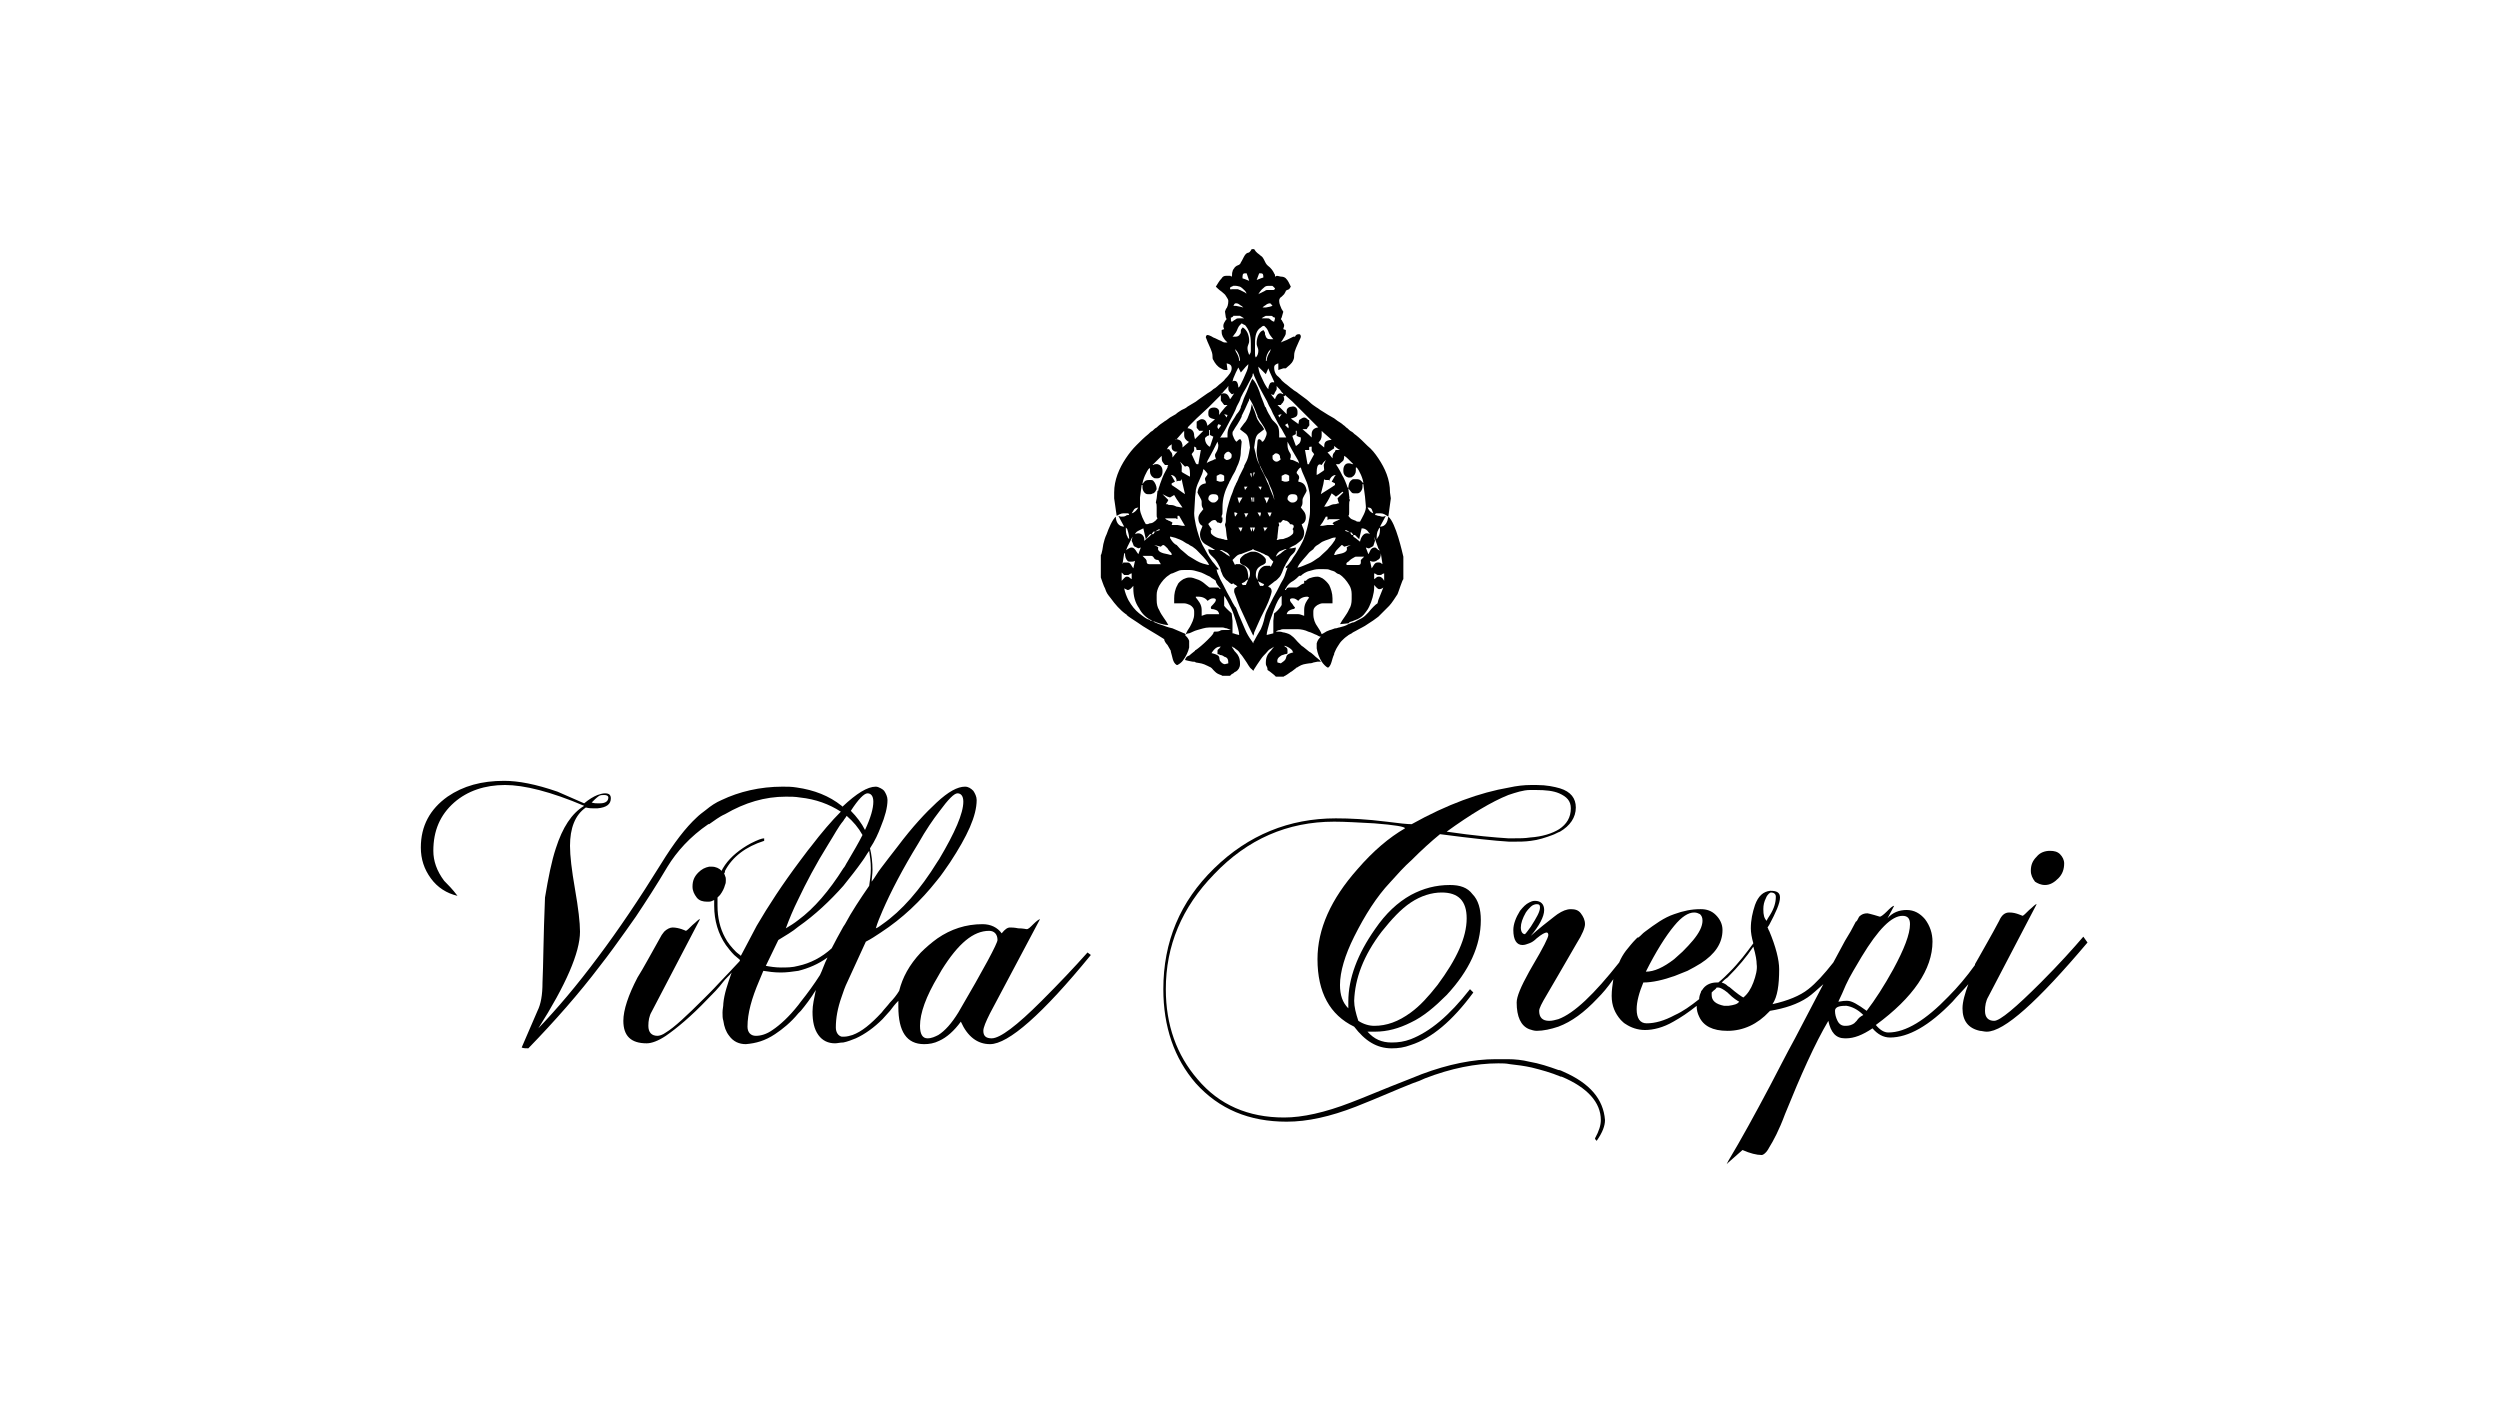 <?xml version="1.0" encoding="utf-8"?>
<!-- Generator: Adobe Illustrator 25.2.3, SVG Export Plug-In . SVG Version: 6.00 Build 0)  -->
<svg version="1.1" id="Livello_1" xmlns="http://www.w3.org/2000/svg" xmlns:xlink="http://www.w3.org/1999/xlink" x="0px" y="0px"
	 viewBox="0 0 300 170" style="enable-background:new 0 0 300 170;" xml:space="preserve">
<g>
	<path d="M166.6,62c-0.1,0.6-0.3,1.2-1,1.2l0.7-1.3c-0.3,0.1-0.2,0.1-0.4,0.1s-0.3-0.1-0.5-0.1c-0.1,0-0.2-0.1-0.4-0.1
		c0.1-0.2,0-0.2,0.3-0.2h0.1h0.3C166,61.6,166.3,61.8,166.6,62l0.3-2.2l-0.1-0.7c0-1.6-0.6-2.9-1.4-4.1c-0.4-0.6-0.8-1.1-1.3-1.5
		c-0.5-0.5-0.9-0.9-1.4-1.3c-0.2-0.1-0.3-0.3-0.5-0.4c-0.2-0.1-0.3-0.2-0.5-0.4c-0.2-0.1-0.3-0.3-0.5-0.4c-0.2-0.2-0.4-0.3-0.7-0.5
		c-0.1-0.1-0.3-0.2-0.4-0.3c-0.2-0.1-0.5-0.3-0.7-0.4c-0.3-0.2-0.5-0.3-0.8-0.5c-0.2-0.1-0.4-0.3-0.6-0.4c-0.3-0.2-0.6-0.4-0.9-0.7
		l0,0c-0.3-0.3-0.8-0.6-1.3-1c-0.2-0.2-0.5-0.3-0.7-0.5c-0.3-0.2-0.6-0.5-0.9-0.7c-0.2-0.2-0.4-0.3-0.5-0.5
		c-0.1-0.1-0.2-0.2-0.3-0.3c-0.3-0.2-0.5-0.6-0.5-1.1c0-0.3,0.2-0.4,0.5-0.5v0.8l0.3-0.1l0.3-0.1h0.2h0.1c0.3-0.3,0.7-0.5,0.9-1
		c0.1-0.2,0.1-0.4,0.1-0.6c0-0.5,0.4-1.2,0.6-1.7c0.1-0.2,0.2-0.4,0.2-0.5c0-0.2-0.1-0.3-0.2-0.3l0,0c-0.3,0-0.4,0.1-0.5,0.3h-0.2
		l0,0l-0.8,0.4l-0.5,0.2l-0.2,0.1l0.2-0.3l0.3-0.5c0.1-0.2,0.1-0.2,0.1-0.5v-0.2l-0.3-0.1c0-0.2,0.1-0.2,0.1-0.5
		c0-0.1-0.2-0.4-0.3-0.6l-0.1-0.1l0.1-0.2l0.2-0.7c-0.1-0.1-0.1-0.2-0.2-0.3c-0.1-0.3-0.3-0.6-0.3-1c0-0.2,0.1-0.4,0.3-0.5
		c0.1-0.1,0.2-0.2,0.3-0.3c0.1-0.2,0.2-0.3,0.2-0.4c0.1-0.1,0.2-0.1,0.4-0.2l0.2-0.3c-0.2-0.4-0.3-0.7-0.6-1
		c-0.1-0.1-0.3-0.2-0.5-0.2s-0.4-0.1-0.6-0.1l-0.2,0.1V33l0,0l0,0c0-0.1-0.1-0.1-0.1-0.2c-0.2-0.4-0.4-0.6-0.5-0.7
		c-0.2-0.2-0.3-0.2-0.5-0.5c0-0.1-0.1-0.1-0.1-0.2c-0.2-0.4-0.3-0.6-0.5-0.7c-0.3-0.3-0.5-0.3-0.8-0.8l0,0h-0.3l0,0
		c-0.4,0.7-0.4,0.2-0.8,0.7l0,0c-0.2,0.3-0.3,0.6-0.5,0.9l0,0c-0.1,0.3-0.3,0.3-0.5,0.4c-0.1,0.1-0.2,0.1-0.3,0.3l0,0
		c-0.1,0.1-0.2,0.3-0.2,0.4c-0.1,0.2,0,0.4-0.1,0.6c-0.3-0.1,0.1-0.1-0.3-0.1h-0.3c-0.1,0-0.1,0-0.1,0c-0.2,0-0.4,0.1-0.5,0.3
		c-0.3,0.3-0.5,0.7-0.7,1c0.1,0.1,0.4,0.4,0.7,0.6c0.2,0.2,0.4,0.3,0.5,0.5s0.3,0.4,0.3,0.6c0,0.4-0.1,0.8-0.3,1
		c0,0.1-0.1,0.2-0.1,0.3l0.1,0.7l0.1,0.2l-0.1,0.1c-0.1,0.2-0.3,0.4-0.3,0.7c0,0.2,0,0.1,0.1,0.4l-0.3,0.1v0.2c0,0.5,0.2,0.7,0.4,1
		c0.1,0.1,0.2,0.2,0.3,0.3c-0.1,0-0.2,0-0.3,0c-0.2,0-0.3-0.1-0.5-0.2c-0.3-0.1-0.6-0.3-0.9-0.4c-0.3-0.2-0.6-0.3-0.7-0.3l0,0
		c-0.1,0-0.2,0.1-0.2,0.3c0,0,0.1,0.2,0.2,0.5c0.2,0.5,0.6,1.2,0.6,1.7c0,0.2,0,0.4,0.1,0.5c0.2,0.4,0.5,0.8,0.9,1
		c0.2,0.1,0.3,0.2,0.5,0.2c0.1,0,0.2,0,0.3,0l-0.1-0.8c0.4,0.1,0.6,0.2,0.6,0.6c0,0.4-0.3,0.8-0.8,1.3c-0.1,0.2-0.3,0.3-0.5,0.5
		c-0.3,0.2-0.5,0.5-0.9,0.7c-0.2,0.2-0.5,0.4-0.7,0.5c-0.4,0.3-0.9,0.6-1.4,1c-0.3,0.2-0.7,0.4-1,0.6c-0.2,0.2-0.5,0.3-0.7,0.4
		c-0.3,0.2-0.5,0.3-0.7,0.5l-0.7,0.4c-0.1,0.1-0.3,0.2-0.4,0.3c-0.1,0.1-0.2,0.1-0.3,0.2c-0.3,0.2-0.6,0.4-0.9,0.7
		c-0.2,0.1-0.3,0.2-0.5,0.4c-0.2,0.1-0.3,0.2-0.5,0.4c-0.5,0.4-0.9,0.8-1.4,1.3s-0.9,1-1.3,1.6c-0.8,1.2-1.4,2.6-1.4,4.1v0.7
		l0.3,2.1c0.2-0.1,0.5-0.3,0.8-0.3h0.3h0.1c0.3,0,0.2,0,0.3,0.2c-0.2,0-0.3,0-0.4,0.1c-0.2,0.1-0.3,0.1-0.5,0.1s-0.1,0-0.4-0.1
		l0.7,1.3c-0.7,0-1-0.6-1-1.2c-0.4,0.3-0.9,1.5-1.1,2.1c-0.2,0.4-0.3,0.8-0.4,1.2c0,0.1-0.2,1.3-0.3,1.3v2.7c0,0,0.4,1.2,0.5,1.3
		c0.2,0.6,0.3,0.7,0.7,1.2c0.5,0.7,1.1,1.4,1.8,1.9c0,0,0.1,0,0.1,0.1c0.2,0.2,0.7,0.5,1.3,0.9c0.4,0.3,0.9,0.6,1.4,0.9l0.5,0.3
		l0.5,0.3c0.5,0.3,0.8,0.5,0.8,0.5c0,0.2,0.2,0.5,0.4,0.7c0.1,0.2,0.3,0.5,0.4,0.7v0.1c0.2,0.6,0.2,1.3,0.7,1.6c0,0,0,0,0.1,0
		c0.2-0.1,0.5-0.3,0.7-0.6c0.3-0.4,0.6-1,0.7-1.5c0-0.1,0-0.3,0-0.4v-0.1c0-0.1,0-0.2,0-0.3c-0.1-0.3-0.3-0.5-0.5-0.7
		c0.1-0.1,0.3-0.2,0.5-0.2c0.3-0.1,0.6-0.3,1-0.4s0.9-0.3,1.4-0.3c0.1,0,0.1,0,0.2,0h0.5h0.2c0.2,0,0.4,0,0.7,0
		c0.2,0,0.3,0.1,0.5,0.1c0.2,0.1,0.3,0.1,0.5,0.2H147h-0.1c-0.2,0-0.4,0-0.5,0.1c-0.2,0.1-0.4,0.1-0.7,0.1c0,0-0.1,0.1-0.1,0.2
		c-0.1,0.2-0.4,0.5-0.7,0.8c-0.5,0.5-1.1,1-1.4,1.2c-0.1,0-0.1,0.1-0.1,0.1l-0.5,0.4c-0.1,0.1-0.2,0.2-0.3,0.2
		c-0.2,0.1-0.3,0.2-0.4,0.5l0.4,0.1l0.5,0.1c0.2,0,0.3,0,0.4,0.1c0.6,0.1,0.8,0.1,1.4,0.4l0.2,0.1c0.3,0.1,0.4,0.3,0.5,0.4
		s0.1,0.1,0.2,0.2c0.2,0.2,0.4,0.3,0.7,0.4c0.1,0,0.1,0.1,0.2,0.1h0.3h0.6c0.1-0.1,0.1-0.1,0.2-0.2c0.1,0,0.1-0.1,0.2-0.1
		c0.1-0.1,0.2-0.2,0.3-0.2c0.3-0.2,0.5-0.5,0.5-0.9v-0.1c0-0.6-0.2-1-0.5-1.3c-0.1-0.1-0.2-0.2-0.3-0.4c-0.1-0.1-0.1-0.2-0.2-0.3
		c0.1,0,0.1,0,0.2,0.1c0.1,0,0.2,0.1,0.3,0.2c0.2,0.1,0.4,0.3,0.5,0.5c0.2,0.2,0.4,0.5,0.6,0.8c0.3,0.4,0.5,0.9,0.8,1.1
		c0.1,0.1,0.1,0.1,0.2,0.2l0.1-0.2c0.2-0.3,0.5-0.8,0.8-1.2c0.2-0.3,0.4-0.5,0.6-0.7c0.2-0.2,0.3-0.4,0.5-0.5s0.3-0.2,0.5-0.3
		c-0.2,0.2-0.3,0.4-0.5,0.6c-0.3,0.3-0.5,0.7-0.5,1.3v0.1c0,0.4,0.2,0.3,0.2,0.8l0.3,0.2l0.5,0.4l0.2,0.2h0.6h0.3
		c0.1,0,0.1-0.1,0.2-0.1c0.2-0.1,0.3-0.2,0.6-0.4c0.1-0.1,0.2-0.1,0.3-0.2s0.3-0.2,0.5-0.4c0.1,0,0.2-0.1,0.2-0.1
		c0.5-0.3,0.7-0.3,1.3-0.4c0.1,0,0.3,0,0.5-0.1l0.5-0.1h0.4c0-0.1-0.2-0.2-0.4-0.4c-0.3-0.2-0.6-0.6-1-0.8c-0.4-0.3-0.7-0.6-0.9-0.7
		c-0.2-0.2-0.3-0.3-0.5-0.5s-0.4-0.5-0.7-0.7c-0.2-0.2-0.5-0.3-0.9-0.4c-0.2,0-0.3-0.1-0.5-0.1h-0.1h-0.4c0.1-0.1,0.3-0.2,0.5-0.2
		c0.2-0.1,0.3-0.1,0.5-0.1s0.4,0,0.7,0h0.2h0.5c0.1,0,0.1,0,0.2,0c0.4,0,0.9,0.1,1.3,0.3c0.4,0.1,0.7,0.3,1,0.4
		c0.2,0.1,0.3,0.2,0.5,0.2c-0.2,0.2-0.4,0.4-0.5,0.8c0,0.1,0,0.1,0,0.2v0.1c0,0.1,0,0.2,0,0.3c0.1,0.6,0.3,1.1,0.6,1.6
		c0.2,0.3,0.5,0.6,0.7,0.7c0,0,0,0,0.1,0c0.4-0.3,0.4-1,0.7-1.6v-0.1c0.1-0.2,0.2-0.5,0.4-0.8s0.3-0.5,0.5-0.7s0.4-0.4,0.7-0.6
		c0.1-0.1,0.3-0.2,0.5-0.3c0.1-0.1,0.3-0.2,0.5-0.3c0.5-0.3,1-0.5,1.4-0.8l0,0c0.5-0.3,0.9-0.6,1.3-0.9c0.4-0.4,0.8-0.8,1.3-1.3
		c0.3-0.3,0.8-1.1,1-1.4c0.1-0.2,0.6-1.8,0.7-1.8v-2.7l0,0C168.3,66.4,167.5,62.7,166.6,62z M147.4,79.6l-0.4,0.1h-0.1
		c-0.3-0.1-0.4-0.3-0.5-0.4c-0.2-0.4,0.2-0.6-0.9-0.9h-0.1c0-0.1,0.1-0.2,0.1-0.2c0.2-0.3,0.5-0.6,0.9-0.6h0.1c0,0,0,0-0.1,0.1
		c-0.1,0.2-0.3,0.2-0.3,0.4v0.4c0.1,0,0.2,0,0.3,0.1c0.2,0,0.4,0.1,0.5,0.2C147.3,78.9,147.4,79.1,147.4,79.6z M165.7,66.4l0.2,1.3
		c-0.2-0.1-0.2-0.2-0.4-0.2h-0.2l0,0c-0.4,0-0.5,0.5-0.7,0.7l-0.2-0.9c0.3,0.1,0.2,0.1,0.4,0.1s0.4-0.1,0.5-0.2
		C165.6,67.1,165.7,66.8,165.7,66.4L165.7,66.4z M165.4,63.6c0-0.1,0.1-0.2,0.2-0.3c0,0.4,0,0.8-0.2,1.1c-0.1,0.1-0.1,0.2-0.2,0.3
		C165.2,64.3,165.2,63.9,165.4,63.6z M165.4,65.8l0.2,0.3c0,0-0.1-0.1-0.2-0.1c-0.1-0.1-0.3-0.3-0.4-0.3c-0.6,0-0.6,0.6-0.8,0.8l0,0
		l-0.3-0.8l0.3,0.1h0.1c0.7-0.4,0.4-0.1,0.7-0.9l-0.1-0.5L165.4,65.8z M157.7,54.5l-0.6,1.1v0.1h-0.2l-0.3-1.7h0.5
		c0-0.2,0-0.3,0-0.3c0-0.1,0.1-0.1,0.3-0.1V54C157.4,54.2,157.5,54.2,157.7,54.5z M158.1,65.4c0.2-0.1,0.4-0.3,0.6-0.4
		c0.2-0.1,0.5-0.2,0.8-0.3c0.2-0.1,0.5-0.2,0.7-0.2h0.1c0,0.1-0.1,0.2-0.1,0.3c-0.2,0.3-0.4,0.6-0.7,0.9c-0.2,0.3-0.5,0.5-0.8,0.8
		c-0.2,0.2-0.4,0.4-0.6,0.5c-0.3,0.2-0.7,0.5-1,0.6c-0.5,0.2-0.9,0.4-1.3,0.5h-0.1c0-0.1,0.1-0.1,0.1-0.2c0.2-0.4,0.9-1.1,1.3-1.6
		c0.2-0.2,0.4-0.3,0.5-0.4C157.7,65.7,157.9,65.5,158.1,65.4z M159.5,57.7C159.5,57.7,159.6,57.7,159.5,57.7
		c0.1-0.3,0.3-0.6,0.7-0.7h0.1l-0.1,0.1l-0.4,0.7l0.4,0.2v0.2l-0.6,0.4l-0.8,0.5l-0.3,0.2l0.3-1.2l0.1-0.6c0.1,0.1,0.1,0.1,0.3,0.1
		h0.1C159.6,57.6,159.4,57.6,159.5,57.7z M160.1,63h-0.6h-0.2l-0.6,0.1h-0.3l0.3-0.4l0.4-0.7h0.2v0.4c0.1,0,0.1-0.1,0.2-0.1
		c0,0,0.1,0,0.2,0h0.5h0.4h0.2c-0.1,0.1-0.2,0.1-0.2,0.1c-0.1,0.1-0.3,0.1-0.4,0.2c-0.1,0-0.2,0.1-0.3,0.2L160.1,63z M160.6,60.2
		l0.1,0.2c-0.1,0-0.1,0-0.1,0c-0.1,0-0.2,0.1-0.4,0.1l0,0c-0.3,0-0.5,0.1-0.7,0.2c-0.2,0.1-0.4,0.1-0.6,0.1c0.1-0.2,0.4-0.6,0.6-1
		c0.1-0.2,0.2-0.4,0.3-0.6l0.4,0.3l0.1,0.1l0.3-0.2l0.5-0.4l0.1,0.1l-0.6,0.6l-0.1,0.1L160.6,60.2z M158.9,56.4l-0.1,0.1l-0.6,0.4
		L158,57c0-0.5,0-1,0.2-1.2c0.1-0.1,0.2-0.1,0.4,0l0.2-0.3l0.3-0.3C158.7,56,158.9,55.8,158.9,56.4z M160.2,66.3
		c0.1-0.2,0.3-0.4,0.4-0.5c0.2-0.2,0.4-0.4,0.4-0.4c0.1,0,0.2,0.1,0.3,0.2l0.4-0.1l0.4-0.1l-0.4,0.2l-0.1,0.1c0.2,0.5-0.4,0.7-1,0.8
		c-0.1,0-0.3,0.1-0.4,0.1c-0.1,0-0.1,0-0.1,0C160.1,66.6,160.1,66.5,160.2,66.3z M161.8,67.4c0.1-0.1,0.3-0.3,0.5-0.4
		s0.3-0.2,0.4-0.2h0.1h0.9l-0.4,0.4v0.2v0.1c0,0.2-0.1,0.3-0.3,0.3h-0.1h-0.5h-0.5h-0.3C161.5,67.6,161.6,67.5,161.8,67.4z
		 M163.2,65l-0.5-0.4l-0.3-0.2v-0.2h-0.2l0,0l-0.2-0.3l-0.3-0.1l-0.3-0.1l0.1-0.1l0.2,0.1l0.3,0.2h0.2l0,0l0.2,0.3h0.2l0.1,0.1
		l0.4,0.4l0.3-1.3c0.3,0,0.5,0.1,0.7,0.3c0.1,0.1,0.2,0.3,0.3,0.4c-0.2-0.1-0.2-0.1-0.3-0.1H164C163.6,64,163.3,64.5,163.2,65z
		 M164.1,60.9c0.6,0,0.5,0.3,0.7,0.7C164.5,61.5,164.3,61.3,164.1,60.9L164.1,60.9L164.1,60.9z M161.3,54.7c0.2,0.1,0.4,0.3,0.5,0.4
		c0.2,0.2,0.3,0.3,0.5,0.5l0.1,0.1h-0.1c-0.1,0-0.2-0.1-0.4-0.1c0,0,0,0-0.1,0c-0.4,0-0.6,0.4-0.6,0.8v0.1c0,0.4,0.2,0.7,0.6,0.8
		c0.1,0,0.1,0,0.2,0c0.1,0,0.2,0,0.3-0.1c0.2-0.1,0.4-0.4,0.4-0.7v-0.4c0,0,0,0,0.1,0c0.3,0.3,0.8,1.4,0.8,1.9
		c-0.2-0.2-0.3-0.5-0.8-0.5h-0.1h-0.2c-0.1,0-0.2,0-0.3,0.1c-0.3,0.2-0.4,0.6-0.4,1c0.1,0.1,0.2,0.3,0.4,0.5
		c0.1,0.1,0.2,0.1,0.3,0.1h0.2h0.2c0.3,0,0.6-0.4,0.6-0.8v-0.3h0.1l0.2,1.5l0.1,1.1c0.1,0.6-0.5,1.5-0.7,1.9H163
		c-0.1,0-0.2,0-0.3-0.1c-0.2-0.1-0.3-0.1-0.5-0.2c-0.2-0.1-0.3-0.3-0.4-0.4c0.1-0.1,0.1-0.2,0.1-0.4v-0.9c0-0.3,0-0.4,0.1-0.6
		c-0.2-0.3,0-0.1-0.1-0.5l-0.1-0.9c0,0,0-0.1-0.1-0.1c-0.1-0.4-0.5-1.3-0.6-1.4c-0.2-0.4-0.4-0.8-0.6-1.1c-0.1-0.1-0.1-0.2-0.2-0.3
		h0.2h0.2C161.1,55.3,161.3,55.4,161.3,54.7z M160.1,53.8v-0.3l0.1,0.1l0.4,0.3l0.2,0.1h-0.2h-0.3c-0.1,0.1-0.1,0.1-0.1,0.2
		c-0.2,0.2-0.3,0.3-0.3,0.8l-0.4-0.5l-0.2-0.2l0.2-0.1L160.1,53.8L160.1,53.8z M158.6,52.2v-0.5l0.2,0.2l0.8,0.7l0.2,0.2
		c-0.1,0-0.1,0-0.2,0c-0.6,0.1-0.7,0.3-0.7,0.9l0,0l-0.6-0.5l-0.1-0.1c0.1,0,0.1,0,0.1-0.1C158.4,52.9,158.6,52.7,158.6,52.2z
		 M154.2,47.4l0.9,0.8l0.7,0.7l1.3,1.3l1,1l0.1,0.1c-0.1,0-0.1,0-0.1,0c-0.5,0.1-0.7,0.4-0.7,0.8v0.4l-0.3-0.3l-0.8-0.7h0.3h0.2
		c0.1-0.2,0.2-0.3,0.2-0.3c0.2-0.2,0.1-0.1,0.1-0.8c0,0,0,0-0.1,0c-0.1-0.1-0.3-0.3-0.5-0.3s-0.4,0.2-0.6,0.3l-0.1,0.5l-0.1-0.1
		l-0.7-0.5l-0.1-0.1h0.1c0.4-0.1,0.7-0.2,0.7-0.6v-0.1v-0.1c0-0.5-0.4-0.7-0.7-0.6c-0.3,0-0.6,0.2-0.6,0.5v0.4l-0.3-0.3l-0.5-0.5
		l-0.3-0.3h0.3h0.1c0.1-0.2,0.3-0.3,0.3-0.4c0-0.1,0.1-0.1,0.1-0.2v-0.1c0-0.2,0-0.2-0.1-0.3C154.2,47.5,154.2,47.5,154.2,47.4
		L154.2,47.4z M155.1,63.5c0.1,0.1,0.1,0.1,0.1,0.3c0,0.1,0,0.2-0.1,0.3c-0.2,0.2-0.5,0.4-0.9,0.5c-0.2,0.1-0.3,0.1-0.5,0.1
		s-0.3,0.1-0.5,0.1c0.1-0.3,0.1-0.2,0.1-0.5l0.1-0.9c0-0.2,0-0.2,0.1-0.3c0-0.4-0.1-0.2-0.1-0.6v-0.1c0-0.9-0.3-1.9-0.6-2.8
		c-0.2-0.5-0.4-0.9-0.5-1.3c-0.1-0.1-0.1-0.3-0.2-0.4c-0.1-0.2-0.2-0.5-0.3-0.7c-0.2-0.4-0.4-0.8-0.6-1.2v-0.1
		c-0.5-0.9-0.4-1.1-0.7-2.2l0.1-0.7c0.1-0.7,0.3-0.9,0.6-1.1c0.1-0.1,0.3-0.2,0.5-0.4c-0.1-0.2-0.3-0.5-0.5-0.7
		c-0.1-0.2-0.3-0.4-0.4-0.7c-0.1-0.3-0.2-0.7-0.4-1.1c-0.1-0.2-0.1-0.4-0.2-0.5c0,0.2-0.1,0.4-0.1,0.6c-0.1,0.4-0.3,0.8-0.4,1.1
		c-0.1,0.2-0.2,0.4-0.4,0.6c-0.2,0.3-0.4,0.5-0.5,0.7c0.2,0.2,0.4,0.3,0.5,0.4c0.3,0.2,0.5,0.4,0.6,1.1l0.1,0.7
		c-0.2,1.1-0.2,1.3-0.7,2.2V56c-0.2,0.4-0.4,0.8-0.6,1.2c-0.1,0.3-0.2,0.5-0.3,0.7c-0.1,0.1-0.1,0.3-0.2,0.4
		c-0.1,0.2-0.2,0.5-0.3,0.8c-0.1,0.2-0.1,0.3-0.2,0.5c-0.3,0.9-0.6,1.9-0.6,2.7v0.2c0,0.3-0.1,0.3-0.1,0.5l0.1,0.4l0.1,0.9l0.1,0.5
		c-0.1,0-0.3,0-0.5-0.1c-0.2,0-0.3-0.1-0.5-0.1c-0.4-0.1-0.7-0.3-0.9-0.5c-0.1-0.1-0.1-0.2-0.1-0.3c0-0.4,0,0,0.1-0.3l0,0l0,0
		c-0.1-0.1-0.4-0.6-0.4-0.6c0-0.1,0.2-0.2,0.4-0.4c0.2-0.1,0.3-0.1,0.4-0.1c0.1,0,0.2,0.2,0.3,0.3h0.1l0.3,0.1
		c0.1-0.1,0.1-0.1,0.1-0.1c0.1-0.1,0.1-0.2,0.1-0.6h-0.1l0,0c0-0.1,0-0.1,0-0.2c0.1-0.2,0.1-0.2,0.1-0.5v-0.5c0-1.1,0.3-2,0.7-2.8
		c0.1-0.1,0.1-0.3,0.2-0.4c0.1-0.2,0.2-0.4,0.3-0.6c0.2-0.3,0.4-0.7,0.5-1c0.3-0.6,0.5-1.2,0.5-2L149,53c-0.1-0.2-0.1-0.3-0.2-0.3
		c-0.1,0-0.2,0.1-0.3,0.2l-0.1,0.1c-0.1,0-0.3-0.3-0.4-0.6c-0.1-0.2-0.1-0.3-0.1-0.4c0-0.1,0-0.2,0.1-0.3c0.1-0.2,0.3-0.5,0.5-0.8
		s0.4-0.7,0.5-0.9v-0.1c0.2-0.4,0.6-1.2,0.8-1.7c0.1-0.1,0.1-0.3,0.1-0.4c0.1,0.1,0.1,0.2,0.2,0.3c0.3,0.5,0.6,1.3,0.8,1.8V50
		c0.1,0.2,0.3,0.5,0.5,0.8s0.4,0.6,0.5,0.9C152,51.8,152,52,152,52s0,0.2-0.1,0.4c-0.1,0.3-0.3,0.6-0.4,0.6c-0.1,0-0.1,0-0.1-0.1
		c-0.1-0.1-0.2-0.2-0.3-0.2s-0.2,0.1-0.2,0.3l-0.1,1.1c0,0.8,0.2,1.4,0.5,2c0.2,0.3,0.3,0.7,0.5,1s0.4,0.6,0.5,1
		c0.4,0.8,0.7,1.7,0.7,2.8v0.5c0,0.3,0.1,0.3,0.1,0.5c0,0,0,0.1,0,0.2l0,0H153c0,0.3,0,0.4,0.1,0.6l0.1,0.1l0.3-0.1h0.2
		c0.1-0.1,0.2-0.3,0.3-0.3s0.2,0.1,0.4,0.1c0.2,0.1,0.4,0.3,0.4,0.4C155.5,62.9,155.2,63.4,155.1,63.5L155.1,63.5L155.1,63.5z
		 M154.4,65.9c0,0-0.1,0.1-0.2,0.1c-0.1,0.1-0.3,0.2-0.5,0.4c-0.3,0.2-0.6,0.4-0.6,0.4c0.1-0.3,0.3-0.6,0.6-0.7
		c0.2-0.1,0.3-0.1,0.5-0.2C154.3,65.9,154.3,65.9,154.4,65.9z M151.3,69.9c0.1,0.1,0.2,0.1,0.4,0.2c-0.2,0.3,0,0.2-0.4,0.2h-0.1
		l-0.3-0.7c-0.1-0.2-0.2-0.3-0.2-0.6c0-0.7,0.3-0.9,0.6-1.1c0.2-0.1,0.5-0.2,0.6-0.4c0,0,0-0.1,0-0.2s0-0.1,0-0.2
		c-0.1-0.2-0.3-0.4-0.6-0.6s-0.6-0.3-0.8-0.3h-0.1c-0.1,0-0.1,0-0.2,0c-0.2,0-0.5,0.2-0.8,0.3c-0.3,0.2-0.5,0.4-0.6,0.6
		c0,0.1,0,0.1,0,0.2s0,0.1,0,0.2c0.1,0.2,0.3,0.3,0.6,0.4c0.3,0.2,0.6,0.4,0.6,0.9c0,0.4-0.1,0.5-0.2,0.7l-0.3,0.7h-0.1
		c-0.4,0-0.2,0.1-0.4-0.2c0.2-0.1,0.3-0.1,0.4-0.2c0.1-0.1,0.2-0.2,0.4-0.3c0-0.7-0.1-1.2-0.4-1.5c-0.1-0.1-0.3-0.2-0.6-0.3
		c-0.1,0-0.2,0-0.3,0s-0.2,0-0.2,0l0,0l0,0c0,0,0,0-0.1,0.1l-0.2-0.4l-0.1-0.2l0.1-0.1c0.1-0.1,0.2-0.2,0.3-0.3
		c0.1-0.1,0.2-0.2,0.5-0.3h0.1c0.2-0.1,0.3-0.1,0.5-0.2c0.3-0.1,0.5-0.2,0.8-0.3c0,0,0.1,0,0.1-0.1c0.1,0,0.1,0,0.2,0.1
		c0.3,0.1,0.5,0.2,0.8,0.3c0.1,0.1,0.3,0.1,0.4,0.2c0.1,0,0.1,0.1,0.2,0.1c0.3,0.1,0.4,0.2,0.5,0.4c0.1,0.1,0.2,0.2,0.4,0.4
		l-0.3,0.6c-0.1,0-0.1-0.1-0.1-0.1s-0.1,0-0.2,0c-0.1,0-0.2,0-0.3,0c-0.2,0-0.4,0.1-0.6,0.3c-0.3,0.3-0.4,0.8-0.4,1.5
		C151.1,69.8,151.2,69.9,151.3,69.9z M148.8,60.2l-0.1,0.2l-0.2-0.7h0.4h0.2L148.8,60.2z M149.1,63.3l-0.2,0.5l0,0l-0.3-0.5h0.3
		H149.1z M148.5,61.6l-0.2,0.3l-0.1,0.1l-0.1-0.5h0.2L148.5,61.6z M149.4,58.8L149.4,58.8l-0.1-0.4h0.1h0.3L149.4,58.8z M149.8,61.6
		l-0.3,0.5l-0.1-0.3l-0.1-0.2h0.1H149.8z M150.2,57.3l-0.1-0.2l-0.1-0.3h0.1h0.1V57.3z M150.3,59.7v0.5h-0.1v-0.1l-0.1-0.4h0.1
		H150.3z M150.2,63.3h0.1l-0.1,0.5l-0.1-0.2l-0.1-0.3H150.2z M150.5,59.7L150.5,59.7v0.4v0.1h-0.1v-0.5H150.5z M150.4,57.2v-0.5h0.1
		h0.1l-0.1,0.2L150.4,57.2z M150.5,63.3h0.1l-0.1,0.3l-0.1,0.2l-0.1-0.5H150.5z M151.3,61.5L151.3,61.5v0.2l-0.1,0.3l-0.3-0.5H151.3
		z M151,58.4h0.3h0.1l-0.1,0.3v0.1L151,58.4z M152,60.4l-0.1-0.3l-0.2-0.4h0.2h0.4L152,60.4z M152.4,61.5h0.2l-0.2,0.5l-0.1-0.1
		l-0.2-0.4H152.4z M151.8,63.3h0.3l-0.3,0.4v0.1l-0.2-0.5H151.8z M147.6,66.8c-0.1-0.1-0.4-0.2-0.6-0.4c-0.2-0.1-0.4-0.3-0.5-0.3
		c-0.1-0.1-0.1-0.1-0.2-0.1c0.1,0,0.1,0,0.2,0c0.2,0,0.3,0.1,0.5,0.2C147.3,66.3,147.5,66.5,147.6,66.8z M145.6,52.4L145.6,52.4
		L145.6,52.4l-0.4,1.2c-0.1,0-0.2-0.1-0.3-0.2c-0.2-0.2-0.3-0.5-0.3-0.8c0-0.1,0.2-0.2,0.3-0.3c0.1,0,0.1,0,0.2-0.1v-0.6h0.1V52v0.2
		L145.6,52.4z M144.9,55.3l0.7-1.3l0.5-1l0.1,0.4c0,0.7-0.4,1-0.4,1.2c0,0.3,0.1,0.3,0.1,0.5c-0.1,0-0.2,0-0.3,0.1
		c-0.3,0.1-0.5,0.2-0.7,0.3l-0.1,0.1L144.9,55.3z M146.2,50.9l0.3,0.1l0,0v0.1l-0.3,0.4C146,51.2,146.1,51.1,146.2,50.9z
		 M146.4,56.9L146.4,56.9c0.2,0,0.4,0.1,0.5,0.2v0.2v0.4c-0.3,0.1-0.2,0.1-0.4,0.1h-0.1c-0.2,0-0.2-0.1-0.4-0.1v-0.4v-0.2
		C146,57.1,146.4,56.9,146.4,56.9z M145.6,59.3L145.6,59.3c0.4,0,0.6,0.1,0.6,0.5c0,0.2-0.3,0.5-0.5,0.5h-0.1h-0.1
		c-0.2,0-0.5-0.3-0.5-0.4C145,59.5,145.2,59.3,145.6,59.3z M146.9,54.8c0-0.1,0-0.2,0-0.2c0.1-0.2,0.3-0.4,0.5-0.4
		c0.1,0,0.2,0.1,0.3,0.2c0.1,0.1,0.1,0.2,0.1,0.2c0,0.2,0,0.3-0.1,0.4c-0.1,0.1-0.3,0.2-0.5,0.2c-0.1,0-0.3-0.2-0.4-0.3
		C146.9,55,146.9,54.9,146.9,54.8z M153.7,55.1c-0.1,0.1-0.3,0.3-0.5,0.3s-0.3-0.1-0.4-0.2c-0.1-0.1-0.1-0.2-0.1-0.4
		c0-0.1,0-0.2,0.1-0.2c0.1-0.1,0.2-0.2,0.3-0.2c0.3,0,0.5,0.2,0.5,0.4C153.6,54.9,153.6,55,153.7,55.1C153.8,55,153.8,55,153.7,55.1
		z M154.2,56.9L154.2,56.9c0.2,0,0.4,0.1,0.5,0.2v0.2v0.4c-0.3,0.1-0.2,0.1-0.4,0.1h-0.1c-0.2,0-0.2-0.1-0.4-0.1v-0.4v-0.2
		C153.8,57.1,154.2,56.9,154.2,56.9z M155.2,60.3L155.2,60.3H155c-0.2,0-0.5-0.3-0.5-0.4c0-0.4,0.2-0.6,0.6-0.6l0,0
		c0.4,0,0.6,0.1,0.6,0.5C155.7,60.1,155.4,60.3,155.2,60.3z M155.1,55.2c-0.1,0-0.2,0-0.3-0.1c0.1-0.2,0.1-0.2,0.1-0.5
		c0-0.2-0.4-0.5-0.4-1.2V53l0.6,1.1l0.7,1.2l0.1,0.3c-0.1,0-0.1-0.1-0.1-0.1C155.5,55.4,155.4,55.3,155.1,55.2z M154.2,51L154.2,51
		L154.2,51l0.3-0.2c0.1,0.3,0.2,0.3,0.1,0.6L154.2,51z M155.8,53.3c-0.1,0.1-0.2,0.2-0.3,0.2l-0.4-1.1v-0.1l0,0l0.4-0.2V52v-0.3h0.1
		v0.6l0.2,0.1l0.3,0.1v0.2C156.1,52.9,156,53.2,155.8,53.3z M153.8,49.7L153.8,49.7l-0.3,0.4l-0.1-0.3L153.8,49.7L153.8,49.7z
		 M153.2,46.7v-0.4c0.1,0.2,0.4,0.4,0.5,0.6c0.1,0.2,0.3,0.3,0.3,0.4c-0.2,0-0.2-0.1-0.3-0.1h-0.1c-0.3,0-0.5,0.4-0.6,0.7l-0.1-0.1
		l-0.4-0.5l0.3,0.1l0.1-0.1C153,47,153.2,46.8,153.2,46.7z M152.2,44.2l0.2,0.5l0.5,1.1v0.1l0,0c-0.2-0.1-0.4,0-0.5,0.1
		c-0.1,0.2-0.2,0.4-0.2,0.7c-0.1-0.1-0.2-0.2-0.3-0.4c-0.2-0.3-0.4-0.8-0.6-1.2c-0.2-0.4-0.3-0.9-0.3-1.1l0.3,0.3l0.6,0.6l0,0
		L152.2,44.2z M151.9,43.3c0-0.5,0.2-1,0.5-1.3l0.1-0.1c0,0.1-0.1,0.2-0.1,0.3c-0.2,0.3-0.4,0.7-0.4,1.1H151.9z M152.9,38.6
		c-0.1,0-0.3-0.1-0.5-0.3c-0.1-0.1-0.2-0.1-0.4-0.1h-0.1h-0.5c0.1-0.1,0.3-0.2,0.5-0.3c0.1,0,0.1,0,0.2,0h0.3h0.1
		c0.3,0,0.1,0.1,0.4,0.2h0.1C153,38.4,152.9,38.5,152.9,38.6z M151.5,36.9c0.1-0.1,0.2-0.2,0.4-0.3c0.1-0.1,0.3-0.2,0.5-0.2l0,0
		c0.1,0,0.2,0.2,0.3,0.3l-0.3,0.1l-0.5,0.1L151.5,36.9z M151.8,34.4c0.2-0.1,0.3-0.1,0.5-0.1l0,0h0.3c0.1,0,0.1,0,0.2,0.1
		c0.1,0.1,0.2,0.2,0.2,0.2c0,0.1-0.1,0.2-0.2,0.2h-0.1h-0.4h-0.2c-0.1,0-0.2,0-0.3,0.1c-0.2,0.1-0.4,0.2-0.6,0.3
		c-0.1,0-0.1,0.1-0.2,0.1c0.1-0.1,0.1-0.2,0.2-0.3C151.4,34.7,151.6,34.6,151.8,34.4z M151.1,32.8h0.2c0.3,0,0.3,0.2,0.3,0.5
		l-0.3,0.1l-0.5,0.2L151.1,32.8z M150.6,41.2c0-1,0.2-1.6,0.7-1.9c0.1-0.1,0.2-0.2,0.4-0.2c0.1,0.1,0.1,0.1,0.2,0.2
		c0.3,0.3,0.3,0.6,0.5,0.9c0.1,0.1,0.2,0.3,0.4,0.5h-0.3h-0.1c-0.3,0-0.4-0.1-0.5-0.3c0-0.1-0.1-0.2-0.1-0.3V40
		c0-0.2-0.1-0.2-0.2-0.4c-0.1,0.1-0.2,0.1-0.3,0.2c-0.3,0.3-0.5,0.8-0.5,1.4c0,0.4,0.2,0.5,0.2,0.9c0,0.3-0.1,0.6-0.3,0.8
		c-0.1-0.2-0.1-0.2-0.1-0.5L150.6,41.2L150.6,41.2z M150.4,44.8c0,0.1,0.1,0.2,0.1,0.3c0.2,0.4,0.4,1,0.8,1.7
		c0.2,0.4,0.4,0.7,0.6,1.1c0.2,0.3,0.3,0.7,0.5,1s0.3,0.7,0.5,1c0.3,0.6,0.6,1.2,0.9,1.6c0.2,0.4,0.4,0.7,0.5,0.9c0,0,0,0.1,0.1,0.1
		h-0.1h-0.5h-0.3v-0.4c0-0.9-0.2-1.1-0.6-1.5c-0.1-0.1-0.1-0.1-0.2-0.2c-0.1-0.1-0.2-0.3-0.3-0.5c-0.2-0.3-0.4-0.7-0.5-1l-0.1-0.1
		c-0.1-0.3-0.3-0.8-0.5-1.3c-0.2-0.7-0.5-1.4-0.8-1.8c-0.1-0.1-0.2-0.2-0.2-0.3c0,0.1-0.1,0.2-0.1,0.2c-0.3,0.6-0.5,1.3-0.8,1.9
		c-0.2,0.4-0.3,0.9-0.5,1.3v0.1c-0.1,0.3-0.3,0.6-0.5,0.8c-0.1,0.2-0.2,0.3-0.3,0.5c-0.1,0.1-0.1,0.2-0.2,0.3
		c-0.3,0.5-0.6,1-0.6,1.6v0.4H147h-0.5h-0.1l0.1-0.1c0.2-0.3,0.3-0.5,0.5-0.8c0.3-0.6,0.6-1.1,0.9-1.7l0.2-0.4
		c0.1-0.2,0.2-0.4,0.3-0.7l0.1-0.2c0.1-0.2,0.3-0.5,0.4-0.9c0.2-0.4,0.4-0.8,0.6-1.1c0.3-0.6,0.6-1.1,0.8-1.5
		C150.3,45,150.3,44.8,150.4,44.8z M146.9,49.7L146.9,49.7l0.4,0.1l-0.1,0.3L146.9,49.7L146.9,49.7z M148,37.9c0,0,0.1,0,0.2,0h0.1
		h0.3c0.1,0,0.2,0,0.2,0c0.2,0.1,0.3,0.2,0.5,0.3h-0.5h-0.1c-0.1,0-0.3,0-0.4,0.1c-0.1,0.1-0.2,0.1-0.3,0.2
		c-0.1,0.1-0.2,0.1-0.2,0.1c-0.1,0-0.1-0.2-0.1-0.5h0.1C147.9,38,148,38,148,37.9z M148,36.7L148,36.7c0.1-0.1,0.1-0.3,0.3-0.3
		c0,0,0,0,0.1,0s0.3,0.1,0.4,0.2c0.2,0.1,0.3,0.2,0.4,0.3l-0.4-0.1l-0.5-0.1L148,36.7L148,36.7z M148,45.4l0.3-0.7l0.3-0.6l0.3,0.6
		l0,0l0.6-0.7l0.3-0.3c0,0.3-0.1,0.7-0.3,1.1c-0.2,0.5-0.4,0.9-0.6,1.3c-0.1,0.2-0.2,0.4-0.3,0.4c0-0.3-0.1-0.6-0.2-0.7
		c-0.1-0.1-0.2-0.1-0.3-0.1s-0.1,0-0.2,0.1L148,45.4z M148.2,41.9l0.1,0.1c0.3,0.3,0.5,0.8,0.5,1.3h-0.1c0-0.4-0.2-0.8-0.4-1.1
		C148.3,42.1,148.2,42,148.2,41.9z M150.1,41.2v0.9c0,0.3-0.1,0.3-0.2,0.5c-0.1-0.3-0.2-0.5-0.2-0.8c0-0.4,0.2-0.5,0.2-0.9
		c0-0.6-0.2-1.1-0.5-1.4c-0.1-0.1-0.2-0.2-0.3-0.2c-0.1,0.2-0.2,0.2-0.2,0.4v0.1c0,0.1,0,0.2-0.1,0.3c-0.1,0.2-0.3,0.3-0.5,0.3h-0.1
		H148h-0.1l0.1-0.1c0.1-0.1,0.2-0.3,0.3-0.4c0.2-0.3,0.2-0.6,0.5-0.9c0,0,0.1-0.1,0.2-0.2c0.2,0.1,0.3,0.2,0.4,0.2
		C149.9,39.6,150.1,40.2,150.1,41.2z M149.4,32.8h0.2l0.3,0.9l-0.5-0.2l-0.3-0.1C149.1,33,149.1,32.8,149.4,32.8z M147.6,34.6
		c0-0.1,0.1-0.2,0.2-0.2c0.1,0,0.1-0.1,0.2-0.1l0,0h0.3l0,0c0.2,0,0.4,0.1,0.5,0.1c0.2,0.1,0.4,0.3,0.6,0.5c0.1,0.1,0.1,0.2,0.2,0.3
		c-0.1,0-0.1,0-0.2-0.1c-0.2-0.1-0.4-0.2-0.6-0.3c-0.1,0-0.2-0.1-0.3-0.1h-0.2H148h-0.1h-0.1C147.7,34.8,147.6,34.7,147.6,34.6z
		 M146.9,46.9c0.2-0.2,0.4-0.4,0.5-0.6v0.4c0,0.2,0.2,0.4,0.3,0.5l0.1,0.1h0.1l0.2-0.1l-0.2,0.3l-0.2,0.3l-0.1,0.1
		c-0.1-0.3-0.3-0.7-0.7-0.7c-0.1,0-0.1,0-0.1,0c-0.1,0-0.2,0.1-0.3,0.1C146.7,47.2,146.8,47,146.9,46.9z M142.6,51.2l1-1l1.4-1.3
		l0.7-0.7l0.8-0.8c0,0.3,0,0.3,0,0.6l0,0c0,0.1,0,0.1,0.1,0.2c0.1,0.1,0.2,0.3,0.3,0.4h0.1h0.3l-0.3,0.3l-0.5,0.6l-0.2,0.3v-0.4
		c0-0.3-0.3-0.5-0.6-0.5S145,49,145,49.5v0.1v0.1c0,0.4,0.3,0.5,0.7,0.6h0.1l-0.1,0.1L145,51l-0.1,0.1c-0.1-0.4-0.2-0.8-0.7-0.8
		c-0.2,0-0.4,0.2-0.6,0.3l0,0c0,0.6,0,0.6,0,0.7c0,0.1,0.1,0.1,0.3,0.4h0.2h0.3l-0.8,0.8l-0.2,0.2l-0.1-0.4c0-0.5-0.2-0.8-0.7-0.9
		h-0.1L142.6,51.2z M137.5,67.1l-0.4-0.4h0.9h0.1c0.2,0,0.3,0.1,0.4,0.3c0.1,0.1,0.2,0.2,0.5,0.2l0,0l0.3,0.5H139h-0.5H138h-0.1
		c-0.2,0-0.3-0.1-0.3-0.3v-0.1L137.5,67.1z M136.6,64L136.6,64c-0.2,0-0.1,0-0.4,0.1c0.1-0.2,0.2-0.3,0.4-0.4
		c0.2-0.1,0.4-0.2,0.6-0.3l0.3,1.3l0.4-0.5l0.1-0.1h0.2l0.2-0.3l0,0h0.2l0.3-0.2l0.2-0.1l0.1,0.1l-0.3,0.1l-0.3,0.1l-0.2,0.3l0,0
		h-0.2l-0.3,0.3l-0.6,0.5C137.4,64.5,137.1,64,136.6,64z M139,65.7l-0.1-0.1l-0.4-0.2l0.4,0.1l0.4,0.1c0.1-0.1,0.2-0.2,0.3-0.2
		s0.3,0.2,0.5,0.4c0.1,0.2,0.3,0.4,0.4,0.5c0.1,0.1,0.1,0.2,0.1,0.3h-0.1c-0.1,0-0.3-0.1-0.4-0.1C139.5,66.4,138.8,66.2,139,65.7z
		 M140.5,62.6c-0.1-0.1-0.3-0.1-0.4-0.2c-0.1,0-0.2-0.1-0.3-0.2h0.3h0.4h0.5c0.1,0,0.1,0,0.1,0c0.1,0-0.1,0,0.2,0.1v-0.4h0.2
		l0.4,0.7l0.3,0.5h-0.3l-0.6-0.1h-0.2h-0.5l0.1-0.3C140.6,62.7,140.6,62.6,140.5,62.6z M141.6,55.4l0.3,0.3l0.3,0.3
		c0.2-0.1,0.3-0.1,0.4,0c0.2,0.1,0.2,0.7,0.2,1.2l-0.2-0.1l-0.7-0.4l-0.1-0.1C141.8,55.8,141.9,56,141.6,55.4z M141.8,57.5l0.1,0.5
		l0.3,1.3l-0.3-0.2l-0.7-0.5l-0.6-0.4V58l0.4-0.2l-0.4-0.7l-0.1-0.1h0.1c0.4,0.1,0.6,0.4,0.6,0.8l0,0c0.1-0.1,0.1-0.1,0.3-0.1h0.1
		C141.9,57.6,141.6,57.7,141.8,57.5z M140.4,59.7L140.4,59.7l0.5-0.3l0.3,0.5l0.7,1c-0.3,0-0.5-0.1-0.7-0.1
		c-0.2-0.1-0.4-0.2-0.7-0.2l0,0c-0.2,0-0.3,0-0.4-0.1c0,0-0.1,0-0.2,0l0.2-0.3l0.1-0.2l-0.1-0.1l-0.6-0.6l0.6,0.3L140.4,59.7z
		 M140.5,64.7c-0.1-0.1-0.1-0.2-0.1-0.3h0.1c0.3,0.1,0.5,0.1,0.7,0.2c0.3,0.1,0.5,0.2,0.7,0.3c0.2,0.1,0.4,0.3,0.7,0.4
		c0.1,0.1,0.3,0.2,0.5,0.3c0.1,0.1,0.3,0.2,0.5,0.4c0.5,0.5,1.1,1.1,1.4,1.6c0,0.1,0.1,0.2,0.1,0.2H145c-0.4-0.1-0.9-0.2-1.4-0.5
		c-0.3-0.2-0.7-0.4-1-0.6c-0.2-0.2-0.5-0.4-0.7-0.6c-0.3-0.2-0.5-0.5-0.7-0.7C140.9,65.3,140.6,64.9,140.5,64.7z M143,54.5
		c0.1-0.2,0.3-0.3,0.3-0.5v-0.4c0.1,0,0.2,0.1,0.2,0.1c0.1,0,0,0.1,0.1,0.3h0.5l-0.3,1.7h-0.2l-0.1-0.1L143,54.5z M141.2,52.7
		l0.7-0.8l0.2-0.2v0.5c0,0.4,0.2,0.6,0.5,0.8h0.1l-0.1,0.1l-0.7,0.6c0-0.1,0-0.2,0-0.3C141.8,53,141.7,52.8,141.2,52.7
		c-0.1,0.1-0.1,0.1-0.2,0.1L141.2,52.7z M140.1,53.8c0.1-0.2,0.2-0.3,0.4-0.4l0.1-0.1v0.4c0,0.3,0.3,0.5,0.5,0.5c0.1,0,0.1,0,0.2,0
		l-0.2,0.2l-0.4,0.5c0-0.5-0.1-0.6-0.3-0.8c0-0.1-0.1-0.1-0.1-0.2H140h-0.1C140,54,140,53.9,140.1,53.8z M136.8,59.7l0.2-1.5h0.1
		v0.3c0,0.4,0.3,0.8,0.6,0.8h0.2h0.2c0.1,0,0.2-0.1,0.3-0.1c0.2-0.1,0.3-0.3,0.4-0.5c0-0.4-0.2-0.8-0.4-1c-0.1-0.1-0.2-0.1-0.3-0.1
		H138h-0.1c-0.5,0-0.6,0.2-0.8,0.5c0-0.5,0.5-1.6,0.8-1.9c0,0,0,0,0.1,0v0.4c0,0.3,0.2,0.6,0.4,0.7c0.1,0.1,0.2,0.1,0.4,0.1
		c0,0,0,0,0.1,0c0.4,0,0.6-0.4,0.6-0.8v-0.1c0-0.4-0.2-0.7-0.6-0.8c-0.1,0-0.1,0-0.2,0c-0.2,0-0.1,0-0.3,0.1h-0.1l0.1-0.1l0.5-0.5
		l0.5-0.5c0,0.8,0.1,0.7,0.4,1.1h0.3h0.1c-0.1,0.1-0.1,0.2-0.1,0.3c-0.2,0.4-0.4,0.7-0.6,1.2c-0.1,0.3-0.2,0.5-0.3,0.8
		c0,0.1-0.2,0.5-0.2,0.7c0,0.1,0,0.1-0.1,0.1l-0.1,0.9l-0.1,0.5c0.1,0.2,0.1,0.3,0.1,0.6v0.9c0,0.3,0,0.2,0.1,0.4
		c-0.1,0.1-0.2,0.3-0.4,0.4c-0.1,0.1-0.3,0.2-0.5,0.2c-0.1,0-0.2,0.1-0.3,0.1h-0.2c-0.2-0.3-0.7-1.3-0.7-1.8L136.8,59.7z
		 M136.6,60.9L136.6,60.9L136.6,60.9c-0.2,0.3-0.4,0.6-0.8,0.7C136.1,61.2,136,61,136.6,60.9z M135.3,63.6c0.1,0.3,0.2,0.7,0.2,1.1
		c-0.1-0.1-0.2-0.2-0.2-0.3c-0.2-0.3-0.2-0.7-0.2-1.1C135.2,63.4,135.3,63.5,135.3,63.6z M135.3,65.6l0.6-1.2l-0.1,0.5
		c0.4,0.8,0,0.5,0.8,0.9l0,0l0.3-0.1l-0.3,0.8l0,0c-0.2-0.2-0.4-0.8-0.8-0.8c-0.2,0-0.3,0.1-0.5,0.2c-0.1,0.1-0.2,0.1-0.2,0.2
		L135.3,65.6z M134.9,66.4h0.1c0,0.4,0.1,0.7,0.3,0.9c0.1,0.1,0.2,0.1,0.4,0.1c0.3,0,0.3,0,0.5-0.1l-0.2,0.9
		c-0.2-0.2-0.3-0.7-0.7-0.7h-0.5l-0.1,0.2L134.9,66.4z M134.6,69.7v-1l0.3,0.3h0.4c0.3,0,0.1-0.1,0.5-0.2v0.7
		c-0.2-0.1-0.3-0.3-0.5-0.3h-0.1C135,69.2,134.8,69.5,134.6,69.7z M145.6,73.7c-0.2,0-0.5,0-0.7,0s-0.4,0.1-0.7,0.2v-0.7
		c0-0.7-0.4-1.1-0.7-1.5v-0.1l0,0h0.3c0.5,0,0.9,0.2,1.1,0.5l0,0c0.2-0.1,0.3-0.3,0.7-0.3l0,0c0.5,0,0.3,0.4,0,0.7
		c-0.2,0.2-0.3,0.3-0.3,0.4c0,0.2,0.1,0.2,0.3,0.2c0.3,0.1,0.6,0.1,0.7,0.6C146,73.7,145.8,73.7,145.6,73.7z M146.5,70.7
		c-0.4-0.1-0.1-0.2-0.4-0.2h-0.4h-0.5c-0.1,0-0.1,0-0.2-0.1c-0.3-0.2-0.7-0.7-1.4-0.9c-0.3-0.1-0.5-0.2-0.8-0.2h-0.1
		c-0.2,0-0.5,0.1-0.7,0.2c-0.3,0.2-0.6,0.4-0.7,0.7c-0.3,0.5-0.4,1.1-0.4,1.6v0.6h0.4h0.6c0.1,0,0.1,0,0.2,0c0.2,0,0.5,0.1,0.7,0.2
		c0.3,0.2,0.5,0.4,0.5,0.8v0.3c0,0.6-0.3,1.1-0.5,1.5c-0.2,0.3-0.4,0.6-0.5,0.9c-0.1,0-0.1-0.1-0.2-0.1c-0.2-0.1-0.5-0.2-0.7-0.3
		c-0.2-0.1-0.5-0.2-0.7-0.3l-0.4-0.1c-0.4-0.1-0.8-0.3-1.2-0.4c-0.2-0.1-0.3-0.1-0.5-0.2s-0.3-0.2-0.5-0.2c-0.1-0.1-0.3-0.2-0.4-0.2
		c-0.4-0.2-0.7-0.5-1-0.7c-0.5-0.4-0.9-0.9-1.3-1.6c-0.2-0.4-0.4-0.9-0.5-1.4l0.4,0.2h0.1c0.3-0.1,0.4-0.3,0.6-0.5v0.3
		c0,0.9,0.2,1.7,0.7,2.4c0.3,0.6,0.8,1.1,1.4,1.4c0.1,0.1,0.3,0.2,0.5,0.2c0.1,0.1,0.3,0.1,0.5,0.2c0.4,0.1,0.7,0.2,1.1,0.2
		c-0.3-0.6-0.8-1.1-1.1-1.8c-0.2-0.3-0.3-0.7-0.3-1.2v-0.6c0-0.4,0.1-0.7,0.3-1.1c0.3-0.5,0.7-1,1.2-1.3c0.1-0.1,0.3-0.2,0.4-0.2
		c0.2-0.1,0.5-0.2,0.7-0.3c0.2-0.1,0.5-0.1,0.7-0.1l0,0h0.4c0.1,0,0.2,0,0.3,0c0.3,0,0.7,0.1,1,0.2c0.5,0.1,0.9,0.4,1.4,0.6
		c0.2,0.2,0.5,0.3,0.7,0.5C145.9,70,146.2,70.3,146.5,70.7L146.5,70.7L146.5,70.7z M148.3,76.1L148,76h-0.1v-1.5l-0.1-0.9
		c-0.1-0.1-0.7-0.6-0.9-0.9v-0.1v-1.1l0,0c0.2,0.2,0.5,0.8,0.9,1.6c0.1,0.2,0.1,0.3,0.2,0.5c0.1,0.3,0.2,0.6,0.3,0.9
		c0.2,0.7,0.4,1.3,0.4,1.7L148.3,76.1z M151.5,75c-0.1,0.2-0.1,0.3-0.2,0.5c-0.3,0.5-0.6,1-0.8,1.4c-0.1,0.1-0.1,0.2-0.1,0.3
		c-0.1-0.1-0.1-0.2-0.2-0.3c-0.3-0.4-0.6-0.9-0.8-1.4s-0.4-0.9-0.6-1.4c-0.2-0.4-0.3-0.8-0.5-1.2l-0.1-0.1l-0.3-0.5l-0.2-0.4
		c-0.3-0.5-0.6-1.1-0.9-1.7c-0.2-0.4-0.4-0.7-0.5-1c-0.2-0.4-0.3-0.7-0.3-0.9l0.2,0.1v-0.2c-0.2-0.1-0.4-0.5-0.7-0.8
		c-0.2-0.3-0.5-0.7-0.7-1.1s-0.4-0.7-0.5-0.9c-0.3-0.6-0.6-1.5-0.8-2.4c-0.1-0.5-0.2-1-0.2-1.4l0.1-1.7c0-0.4,0.1-0.8,0.1-1.1
		c0.2-1,0.8-1.7,0.9-2.5c0.1,0,0.3,0.3,0.4,0.4c0.1,0.1,0.1,0.1,0.1,0.2c0,0,0,0.1-0.1,0.2c-0.1,0.1-0.2,0.3-0.2,0.3
		c0,0.4,0.1,0.2,0.1,0.6c-0.7,0.1-0.9,0.5-1,1.1c0.1,0.3,0.5,0.8,0.5,1.1v0.3c0,0.3,0.1,0.4,0.2,0.6c-0.2,0.3-0.6,0.6-0.6,1.1
		c0,0.4,0.2,0.8,0.5,0.9c-0.1,0.4-0.3,0.6-0.3,1c0,0.7,0.4,1.1,0.8,1.3c0.2,0.1,0.5,0.3,0.7,0.4c0.1,0.1,0.2,0.1,0.3,0.2h-0.3
		l-0.5-0.1c0,0.5,0.3,0.7,0.5,0.9c0.1,0.1,0.2,0.2,0.3,0.3c0.3,0.4,0.4,0.6,0.6,1c0,0.1,0.1,0.2,0.1,0.4c0.2,0.4,0.2,0.6,0.4,0.8
		c0.1,0.1,0.2,0.3,0.4,0.4c0.1,0.1,0.3,0.3,0.5,0.4L148,70c0.1,0.1,0.2,0.2,0.3,0.2c0.1,0.1,0.1,0.1,0.2,0.2c-0.1,0-0.1,0-0.2,0.1
		c-0.2,0.1-0.2,0.2-0.2,0.5c0,0.1,0.1,0.3,0.2,0.6c0.1,0.3,0.3,0.8,0.5,1.3c0.2,0.4,0.4,0.9,0.6,1.3c0.3,0.7,0.6,1.3,0.8,1.7
		c0.1,0.2,0.2,0.4,0.2,0.4c0-0.1,0.1-0.2,0.1-0.4c0.2-0.5,0.5-1.1,0.8-1.8c0.2-0.4,0.4-0.8,0.6-1.2c0.2-0.4,0.4-0.9,0.5-1.2
		c0.1-0.3,0.2-0.6,0.2-0.7c0-0.3-0.1-0.4-0.2-0.5c0,0-0.1,0-0.2-0.1c0-0.1,0.1-0.1,0.2-0.2c0.1-0.1,0.3-0.2,0.5-0.4
		c0.2-0.1,0.3-0.2,0.4-0.3c0.2-0.2,0.3-0.3,0.4-0.5c0.1-0.2,0.2-0.4,0.3-0.7c0.1-0.2,0.1-0.3,0.2-0.4c0.1-0.3,0.3-0.5,0.5-0.9
		c0.1-0.2,0.2-0.3,0.3-0.4c0.2-0.2,0.5-0.4,0.5-0.9l-0.5,0.1h-0.3c0.1-0.1,0.2-0.1,0.3-0.2c0.2-0.1,0.5-0.2,0.7-0.4
		c0.4-0.3,0.8-0.6,0.8-1.3c0-0.4-0.2-0.6-0.3-1c0.3-0.1,0.5-0.4,0.5-0.8c0-0.6-0.3-0.8-0.6-1.2c0.1-0.2,0.2-0.3,0.2-0.6V60
		c0-0.3,0.4-0.8,0.5-1.1c-0.1-0.6-0.3-1-1-1.1c0-0.4,0.1-0.2,0.1-0.5c0-0.2-0.1-0.3-0.2-0.4c-0.1-0.1-0.1-0.1-0.1-0.2
		c0,0,0-0.1,0.1-0.2c0.1-0.2,0.3-0.4,0.4-0.4c0.2,0.8,0.7,1.5,0.9,2.4c0.1,0.4,0.2,0.8,0.2,1.2v1.7c0,0.4-0.1,0.9-0.2,1.4
		c-0.2,0.9-0.5,1.9-0.8,2.4c-0.1,0.2-0.3,0.6-0.5,0.9c-0.2,0.4-0.5,0.7-0.7,1.1c-0.3,0.4-0.5,0.7-0.7,0.8v0.2l0.2-0.1
		c0,0.1-0.2,0.5-0.3,0.9c-0.1,0.3-0.3,0.7-0.5,1c-0.3,0.6-0.6,1.2-0.9,1.7l-0.4,0.8c0,0.1-0.1,0.1-0.1,0.2c-0.2,0.4-0.4,0.8-0.5,1.2
		C151.7,74.4,151.6,74.7,151.5,75z M153.7,78.7c0.1-0.1,0.3-0.1,0.5-0.2c0.1,0,0.2,0,0.3-0.1V78c0-0.2-0.1-0.3-0.3-0.4
		c0,0,0,0-0.1-0.1h0.1c0.3,0.1,0.7,0.3,0.9,0.6c0,0.1,0.1,0.2,0.1,0.2h-0.1c-1,0.3-0.6,0.5-0.9,0.9c-0.1,0.1-0.2,0.2-0.5,0.4l0,0
		l-0.4-0.1C153.2,79.1,153.4,78.9,153.7,78.7z M153.8,72.6L153.8,72.6c-0.2,0.4-0.7,0.9-0.9,1l-0.1,0.9V76l-0.4,0.1l-0.4,0.1
		c0-0.3,0.2-1,0.4-1.7c0.2-0.5,0.3-0.9,0.5-1.4c0.3-0.8,0.6-1.4,0.9-1.6l0,0V72.6z M157.1,71.7c-0.3,0.4-0.6,0.8-0.6,1.5v0.7
		c-0.3-0.1-0.5-0.2-0.7-0.2s-0.5,0-0.7,0s-0.4,0-0.7,0c0.1-0.4,0.4-0.5,0.7-0.6c0.2,0,0.3-0.1,0.3-0.2c0,0-0.2-0.2-0.3-0.4
		c-0.3-0.3-0.5-0.7,0-0.7l0,0c0.4,0,0.5,0.2,0.7,0.3l0,0c0.2-0.3,0.6-0.5,1.1-0.5L157.1,71.7L157.1,71.7L157.1,71.7z M165.4,72
		l-0.1,0.4c-0.2,0.1-0.7,0.6-1.1,1.1c-0.2,0.2-0.3,0.3-0.4,0.4c-0.2,0.2-0.6,0.4-1,0.6c-0.2,0.1-0.3,0.2-0.5,0.2
		c-0.2,0.1-0.3,0.1-0.5,0.2l0,0c-0.3,0.2-0.7,0.3-1.1,0.4c-0.1,0-0.3,0.1-0.4,0.1h-0.1c-0.3,0.1-0.5,0.2-0.6,0.2
		c-0.3,0.1-0.5,0.2-0.8,0.4l-0.2,0.1c-0.1-0.3-0.3-0.6-0.5-0.9c-0.3-0.4-0.5-0.9-0.5-1.5v-0.3c0-0.4,0.2-0.6,0.5-0.8
		c0.2-0.1,0.4-0.2,0.6-0.2c0.1,0,0.2,0,0.2,0h0.6h0.4v-0.6c0-0.6-0.2-1.2-0.4-1.6c-0.2-0.3-0.5-0.6-0.8-0.8
		c-0.2-0.1-0.4-0.2-0.6-0.2l0,0c-0.4,0-0.7,0.1-1,0.2c-0.2,0.1-0.3,0.2-0.4,0.3h-0.2V70c-0.4,0.1-0.5,0.3-0.7,0.4
		c-0.1,0-0.1,0.1-0.2,0.1h-0.5h-0.4c-0.2,0-0.3,0.1-0.4,0.3c0,0,0,0-0.1,0c0-0.1,0-0.1,0.1-0.2c0.2-0.4,0.5-0.7,0.9-0.9
		c0.3-0.2,0.5-0.4,0.7-0.6l0,0h0.2c0.2-0.2,0.6-0.5,1.1-0.6c0.3-0.1,0.7-0.2,1-0.2c0.1,0,0.2,0,0.3,0h0.4l0,0c0.3,0,0.5,0,0.7,0.1
		s0.5,0.1,0.7,0.3c0.1,0.1,0.3,0.2,0.4,0.2c0.5,0.3,0.9,0.8,1.2,1.3c0.2,0.3,0.3,0.7,0.3,1.1v0.6c0,0.5-0.1,0.9-0.3,1.2
		c-0.3,0.7-0.8,1.2-1.1,1.8l1-0.1c0,0,0.1,0,0.1-0.1c0.1-0.1,0.3-0.1,0.5-0.2s0.3-0.1,0.5-0.2c0.1,0,0.1-0.1,0.2-0.1
		c0.5-0.3,0.6-0.5,0.9-0.9c0.1-0.1,0.2-0.3,0.3-0.5c0.3-0.6,0.6-1.6,0.6-2.3v-0.3c0.1,0.1,0.4,0.5,0.6,0.5l0,0
		c0.2,0,0.4-0.1,0.5-0.2L165.4,72z M166.1,69.7c-0.1-0.2-0.3-0.5-0.6-0.5h-0.1l0,0c-0.2,0-0.3,0.2-0.5,0.3v-0.7
		c0.4,0.1,0.2,0.2,0.5,0.2l0,0h0.2c0.3,0,0.1-0.1,0.5-0.2L166.1,69.7L166.1,69.7z"/>
	<g>
		<path d="M245.4,106.2c0.6,0,1.1-0.3,1.6-0.8s0.7-1.1,0.7-1.8c0-0.4-0.2-0.8-0.5-1.1c-0.3-0.3-0.7-0.4-1.2-0.4
			c-0.6,0-1.2,0.2-1.6,0.7c-0.5,0.5-0.7,1-0.7,1.7c0,0.5,0.2,0.9,0.5,1.3C244.5,106,244.9,106.2,245.4,106.2z"/>
		<path d="M250,112.4c-1.2,1.4-2.9,3.3-5.1,5.5c-3,3-4.9,4.6-5.6,4.6s-1.1-0.4-1.1-1.2c0-0.6,0.1-1.2,0.4-1.7l5.8-11.1
			c-0.2,0-0.4,0.3-0.9,0.7c-0.4,0.4-0.7,0.7-0.8,0.7c0,0-0.2-0.1-0.5-0.2s-0.6-0.2-1.1-0.2s-0.9,0.3-1.2,1c-1,1.9-1.9,3.4-2.5,4.5
			l-0.4,0.7v0.1c-1,1.4-2.1,2.7-3.2,3.8c-2.7,2.8-5.1,4.3-7.2,4.3c-0.5,0-1-0.3-1.5-0.9c4.5-3.3,6.8-6.7,6.8-10c0-1-0.3-1.9-0.9-2.7
			c-0.6-0.7-1.3-1.1-2.2-1.1s-1.7,0.3-2.3,1l0.8-1.5c-0.2,0-0.5,0.3-0.9,0.7c-0.4,0.4-0.7,0.6-0.8,0.6s-0.3-0.1-0.7-0.2
			s-0.7-0.2-0.8-0.2c-0.4,0-0.7,0.1-1,0.4c-0.2,0.4-0.3,0.6-0.4,0.6c-0.4,0.8-0.8,1.5-1.3,2.3c-0.5,0.9-0.9,1.7-1.4,2.6
			c-1.1,1.4-2.1,2.5-3,3.2c-1,0.8-2.5,1.4-4.3,1.8c0.6-0.9,0.8-2.3,0.8-4.2c0-1.1-0.4-2.7-1.2-4.6c-0.1-0.1-0.1-0.3-0.2-0.4l0.2-0.3
			c0.8-1.5,1.3-2.6,1.3-3.3c0-0.6-0.4-0.8-1.1-0.8h-0.1c-0.8,0.1-1.4,0.6-1.8,1.7c-0.3,0.9-0.5,1.8-0.5,2.8c0,0.5,0.1,1.1,0.3,1.8
			c-0.8,1.1-1.7,2.3-2.9,3.5c-0.4,0.4-0.8,0.8-1.3,1.2c-0.1,0-0.1,0-0.2,0c-0.6,0-1.2,0.2-1.6,0.7c-0.1,0.2-0.3,0.3-0.3,0.5
			c-0.1,0.2-0.2,0.5-0.2,0.8c-1,0.8-2,1.5-2.9,1.9c-1.3,0.7-2.4,1-3.4,1c-0.8,0-1.2-0.6-1.2-1.7c0-0.9,0.3-2,0.8-3.2
			c1.1,0,2.4-0.3,3.8-0.8c0.5-0.2,1-0.4,1.5-0.6c0.6-0.3,1.1-0.6,1.6-0.9c1.7-1.1,2.6-2.4,2.6-4c0-0.7-0.3-1.3-0.8-1.8
			s-1.1-0.7-1.8-0.7H204c-1,0-2,0.2-3.1,0.6c-1.2,0.4-2.3,1.2-3.5,2.1c-0.3,0.2-0.5,0.5-0.8,0.7h-0.1c-0.1,0.1-0.1,0.1-0.2,0.2
			c-0.4,0.4-0.8,0.9-1.2,1.4c-0.3,0.4-0.6,0.9-0.8,1.4c-3,3.8-5.4,6.1-7.3,6.8c-0.4,0.1-0.7,0.2-1.1,0.2c-0.8,0-1.2-0.4-1.2-1.2
			c0-0.3,0.3-0.9,0.9-1.9l1.4-2.4l2.2-3.8c0.7-1.1,1-1.9,1-2.3c0-0.5-0.2-0.9-0.5-1.3s-0.7-0.5-1.2-0.5s-1,0.2-1.6,0.6
			c-0.1,0.1-0.3,0.2-0.4,0.3c-0.9,0.7-1.8,1.4-2.8,2.3c1-1.2,1.6-2.3,1.6-3.1c0-0.7-0.4-1.1-1.1-1.1c-0.3,0-0.5,0.1-0.7,0.2
			c-0.4,0.2-0.7,0.5-1.1,1c-0.5,0.8-0.8,1.6-0.8,2.3c0,1.2,0.4,1.8,1.1,1.8c0.3,0,0.5-0.1,0.8-0.2s0.6-0.3,0.9-0.6
			c0.6-0.5,1-0.7,1.2-0.7c0.1,0,0.2,0.1,0.2,0.3c0,0.3-0.6,1.5-1.9,3.7c-0.1,0.2-0.3,0.5-0.4,0.7c-1,1.8-1.5,3-1.5,3.7
			c0,1.7,0.5,2.8,1.5,3.2c0.3,0.1,0.6,0.2,0.9,0.2c0.8,0,1.7-0.2,2.6-0.5c1.6-0.6,3.1-1.7,4.7-3.4c0.6-0.6,1.2-1.3,1.9-2.3
			c-0.1,0.7-0.2,1.3-0.2,2c0,1.2,0.4,2.1,1.1,2.9c0.2,0.2,0.4,0.4,0.6,0.5c0.6,0.4,1.4,0.7,2.3,0.7c1,0,2.2-0.3,3.4-1
			c0.9-0.5,1.8-1.1,2.8-1.9c0,0.5,0.1,0.9,0.3,1.3c0.5,1.1,1.6,1.7,3.4,1.7l0,0c1.9,0,3.6-0.8,5-2.3l0.1-0.1
			c1.8-0.3,3.3-0.8,4.5-1.6c0.6-0.4,1.2-1,1.9-1.6c-1.1,2.1-2.2,4.2-3.4,6.5c-1.1,2-2.1,4-3,5.7c-1.8,3.4-3.5,6.5-5,9l-0.2,0.4
			l0.2-0.2l1.7-1.5c0.9,0.4,1.7,0.6,2.3,0.6c0.2,0,0.6-0.3,0.9-0.9c0.5-0.8,1.2-2.1,1.9-4c1.9-4.7,3.6-8.5,5.2-11.2
			c0.3,1.4,0.9,2.1,2,2.1h0.1c1,0,2-0.4,3.2-1.2c0.6,0.7,1.3,1.1,2.1,1.1c2.2,0,4.7-1.4,7.5-4.3c0.6-0.7,1.3-1.4,1.9-2.1
			c-0.4,1.1-0.7,2.1-0.7,2.9c0,1.5,0.7,2.4,2.1,2.7c0.2,0,0.5,0.1,0.8,0.1c2.1,0,6.1-3.6,12.1-10.7L250,112.4z M200.9,111.1
			c0.9-1.1,1.7-1.6,2.4-1.6c0.3,0,0.5,0.1,0.7,0.2c0.2,0.2,0.3,0.4,0.3,0.8c0,0.3-0.1,0.7-0.3,1.1c-0.4,0.8-1.1,1.6-2.1,2.6
			c-0.3,0.3-0.7,0.6-1,0.9c-1.3,1-2.4,1.5-3.4,1.5C198.7,114.2,199.9,112.3,200.9,111.1z M183,112.1c-0.3,0-0.5-0.3-0.5-0.8
			s0.2-1.1,0.6-1.8c0.2-0.3,0.4-0.5,0.6-0.7c0.2-0.2,0.5-0.3,0.7-0.3c0.3,0,0.4,0.1,0.4,0.4c0,0.5-0.4,1.2-1.1,2.3
			C183.4,111.6,183.2,111.9,183,112.1z M207.4,120.7c-0.1,0-0.3,0-0.5,0c-1-0.2-1.5-0.6-1.5-1.3c0-0.1,0-0.2,0-0.3
			c0.1-0.1,0.1-0.1,0.2-0.2c0.1-0.1,0.3-0.2,0.4-0.4c0.1,0,0.1,0,0.2,0c0.2,0,0.6,0.2,1.1,0.6l0.1,0.1c0.6,0.6,1.1,0.9,1.3,1
			C208.5,120.5,208.1,120.6,207.4,120.7z M210.4,117.9c-0.3,0.8-0.7,1.4-1.2,1.8c-0.2-0.1-0.8-0.5-1.6-1.2c-0.1-0.1-0.2-0.1-0.3-0.2
			c-0.2-0.2-0.4-0.3-0.7-0.4c0.2-0.2,0.4-0.4,0.7-0.6c1.3-1.3,2.3-2.5,3.1-3.7c0.3,1,0.4,1.7,0.4,2.1
			C210.9,116.3,210.7,117.1,210.4,117.9z M211.6,109.1c0-0.5,0.1-0.9,0.3-1.3c0.1-0.3,0.3-0.5,0.4-0.6c0.1,0,0.1-0.1,0.2-0.1
			c0.4,0,0.6,0.2,0.6,0.5c0,0.7-0.2,1.4-0.7,2.2c-0.1,0.2-0.3,0.4-0.4,0.7C211.7,110.2,211.6,109.8,211.6,109.1z M222.8,122.5
			c-0.1,0.1-0.2,0.2-0.3,0.3c-0.3,0.2-0.6,0.3-1,0.3c-0.1,0-0.1,0-0.1,0c-0.4,0-0.7-0.2-0.9-0.6s-0.3-0.8-0.3-1.2
			c0-0.4,0.4-0.6,1.2-0.6c0.1,0,0.1,0,0.2,0c0.6,0.1,1.3,0.4,2,1.1C223.2,122,223,122.2,222.8,122.5z M224,121.3
			c-1.1-0.8-1.8-1.2-2.3-1.2c-0.1,0-0.2,0-0.2,0c-0.4,0-0.7,0.1-0.9,0.1c0.3-0.6,0.6-1.3,0.9-2c0.5-1.1,1.2-2.2,1.9-3.4
			c2-3.3,3.6-4.9,4.9-4.9c0.6,0,0.9,0.3,0.9,1c0,1.2-0.7,3-2,5.4C226.1,118.3,225,120,224,121.3z"/>
		<path d="M187.6,128.6c-0.2-0.1-0.4-0.2-0.6-0.2c-1.1-0.4-2.3-0.8-3.5-1c-0.8-0.2-1.7-0.3-2.6-0.3c-0.4,0-0.9,0-1.4,0
			c-2.7,0-5.7,0.6-8.9,1.8l-1.5,0.6c-3.1,1.2-5.4,2.2-7,2.8c-3.1,1.2-5.8,1.8-8,1.8c-4.3,0-7.8-1.5-10.4-4.6
			c-2.5-2.9-3.8-6.5-3.8-10.8c0-5.2,1.9-9.8,5.8-13.8c4-4.2,8.8-6.3,14.4-6.3c1.3,0,2.9,0.1,4.8,0.2c2.5,0.2,3.7,0.4,3.7,0.6
			c-1.9,1.1-3.8,2.7-5.7,4.9c-3.2,3.6-4.8,7.2-4.8,10.8c0,4,1.5,6.7,4.4,8.1c1.3,1.7,2.7,2.6,4.5,2.6c0.8,0,1.5-0.1,2.3-0.4
			c2.5-0.8,5-2.9,7.5-6.3l-0.4-0.4c-2.5,3.2-4.8,5.1-7.1,6c-0.8,0.3-1.5,0.4-2.3,0.4c-1.2,0-2.1-0.4-2.9-1.3h0.9
			c1.5,0,2.9-0.4,4.3-1.1c1.5-0.7,2.9-1.9,4.3-3.3c2.7-2.9,4.1-5.9,4.1-9c0-1.3-0.3-2.4-1-3.1c-0.6-0.8-1.5-1.1-2.7-1.1
			c-1.7,0-3.2,0.4-4.7,1.2c-1.6,0.9-3,2.2-4.3,4.1c-2.1,3-3.2,5.9-3.2,8.7v0.8c-0.7-0.7-1-1.6-1-2.8c0-1.6,0.6-3.6,1.7-5.8
			c1.3-2.6,2.7-4.8,4.3-6.5c0.9-1,1.7-1.9,2.6-2.7c1.2-1.2,2.3-2.2,3.4-3.1c3.8,0.5,6.6,0.8,8.3,0.9c0.2,0,0.3,0,0.5,0
			c0.7,0,1.4,0,2.1-0.1c0.9-0.1,1.8-0.4,2.6-0.7c0.3-0.1,0.6-0.3,0.9-0.4c1.2-0.7,1.9-1.7,1.9-2.9c0-1.1-0.6-1.9-1.9-2.3
			c-0.7-0.2-1.6-0.4-2.8-0.4c-0.2,0-0.5,0-0.7,0c-0.8,0-1.7,0.1-2.6,0.3c-3.5,0.6-7.4,2-11.7,4.4c-0.5,0-1.5-0.1-3-0.3
			c-2.4-0.3-4.4-0.4-6.1-0.4c-5.6,0-10.5,2-14.6,6s-6.1,8.8-6.1,14.5c0,4.5,1.3,8.3,3.9,11.3c2.8,3.1,6.4,4.6,10.9,4.6
			c2.5,0,5.2-0.6,8.3-1.8c2.8-1.1,5-2.1,6.8-2.8c0.6-0.2,1.1-0.4,1.5-0.6c3.1-1.2,6.1-1.8,8.8-1.8c0.5,0,0.9,0,1.4,0.1
			c0.9,0.1,1.7,0.2,2.6,0.4c1.2,0.3,2.3,0.6,3.5,1.1h0.1c3.1,1.3,4.7,3.1,4.7,5.2c0,0.6-0.2,1.3-0.7,2.2c0,0.1,0.1,0.2,0.2,0.3
			c0.7-1,1-1.8,1-2.5C192.4,131.9,190.8,130,187.6,128.6z M165.8,111.8c1.2-1.5,2.3-2.7,3.5-3.5s2.5-1.2,3.7-1.2c2,0,3,1,3,3.1
			c0,2.3-1.2,4.9-3.5,8c-1.1,1.4-2.1,2.5-3.2,3.3c-1.5,1.1-2.9,1.6-4.4,1.6c-0.6,0-1.3-0.2-1.9-0.6c-0.3-0.9-0.5-1.7-0.5-2.4
			C162.6,117.4,163.6,114.7,165.8,111.8z M181,95.4c0.9-0.3,1.8-0.6,2.6-0.6c0.2,0,0.5,0,0.7,0c1.2,0,2.1,0.1,2.8,0.4
			c0.9,0.4,1.4,0.9,1.4,1.8c0,1.1-0.5,1.9-1.4,2.5c-0.8,0.5-2,0.9-3.5,1c-0.6,0.1-1.3,0.1-2.1,0.1c-0.2,0-0.3,0-0.5,0
			c-1.6-0.1-4-0.3-7.4-0.8C176.5,97.7,179,96.2,181,95.4z"/>
		<path d="M125,120.1c-3,3-5,4.5-6,4.5c-0.7,0-1-0.3-1-0.9c0-0.4,0.3-1.1,0.8-2.1l6-11.3c-0.1,0-0.4,0.2-0.8,0.6s-0.6,0.6-0.8,0.6
			c-0.1,0-0.4-0.1-1-0.1c-0.5-0.1-0.8-0.1-1-0.1c-0.3,0-0.6,0.2-1,0.7c-0.5-0.7-1.3-1.1-2.3-1.1c-2,0-3.8,0.6-5.4,1.7
			c-0.7,0.5-1.4,1.1-2,1.7c-1.4,1.5-2.2,3-2.6,4.6l0,0c-0.3,0.5-0.7,1-1.1,1.4c-0.3,0.4-0.7,0.8-1,1.2c-1.3,1.4-2.4,2.3-3.5,2.7
			c-0.3,0.1-0.7,0.2-1,0.2c-0.1,0-0.2,0-0.3,0c-0.4-0.1-0.7-0.5-0.7-1.1c0-1.1,0.2-2.3,0.7-3.7c0.2-0.6,0.4-1.2,0.7-1.8l2.2-4.8
			c0.6-0.3,1.2-0.7,1.8-1.1c2.6-1.7,4.8-3.8,6.7-6.2c0.6-0.7,1.1-1.5,1.6-2.2c2.1-3.2,3.2-5.6,3.2-7.5c0-0.4-0.2-0.8-0.4-1.1
			c-0.3-0.3-0.6-0.5-1-0.5c-0.9,0-2,0.6-3.4,1.9c-1.3,1.2-2.9,2.9-4.7,5.3c-0.7,0.9-1.4,1.8-2,2.6c-0.4,0.5-0.7,1.1-1.1,1.6
			c0-0.4,0.1-0.9,0.1-1.4c0-0.9-0.1-1.8-0.3-2.6c0.6-0.9,1-1.8,1.3-2.6c0.5-1.2,0.8-2.3,0.8-3.2c0-0.4-0.2-0.8-0.4-1.1
			c-0.1-0.1-0.2-0.2-0.4-0.3c-0.2-0.1-0.4-0.2-0.6-0.2c-1,0-2.3,0.8-4,2.4l-0.1-0.1c-1.5-1.2-3.3-1.9-5.4-2.2
			c-0.6-0.1-1.1-0.1-1.7-0.1c-2.7,0-5.2,0.6-7.3,1.6c-0.7,0.3-1.3,0.7-1.9,1.2c-0.4,0.3-0.8,0.6-1.1,0.9c-1.3,1.2-2.7,3-4.3,5.6
			c-2.6,4.2-5.1,7.9-7.5,11.1c-2.6,3.5-5,6.3-7.2,8.6c3.3-5.2,5-9.1,5-11.6c0-1.1-0.2-2.8-0.6-5.1c-0.4-2.3-0.6-4-0.6-5.2
			c0-2.1,0.6-3.7,1.9-4.6C70.7,97,71,97,71.2,97s0.4,0,0.5,0c1.1-0.1,1.6-0.5,1.6-1.2c0-0.4-0.2-0.6-0.7-0.6c-0.3,0-0.6,0.1-0.9,0.2
			c-0.5,0.2-1,0.5-1.6,1L66.9,95c-2.6-0.9-4.7-1.3-6.4-1.3c-2.7,0-4.9,0.6-6.8,1.9c-2.1,1.5-3.2,3.5-3.2,6.1c0,1.4,0.4,2.6,1.2,3.7
			s1.9,1.8,3.2,2.1c-0.6-0.8-1.2-1.4-1.6-1.8c-0.9-1.2-1.3-2.4-1.3-3.6c0-2.4,0.8-4.3,2.5-5.8c1.6-1.4,3.7-2.1,6.1-2.1
			c2.3,0,5.5,0.8,9.5,2.5c-1.5,0.9-2.6,2.6-3.4,5.1c-0.5,1.5-0.9,3.5-1.3,5.9c-0.2,4.8-0.2,8.2-0.3,10.2c0,1.5-0.2,2.6-0.6,3.4
			l-1.9,4.4c0.2,0.1,0.5,0.1,0.8,0.1c3.2-3.3,6.1-6.6,8.6-9.9c1.1-1.4,2.1-2.8,3.1-4.2c0.4-0.6,0.8-1.1,1.2-1.7
			c1.2-1.8,2.5-3.8,3.8-6c1.1-1.8,2.7-3.6,4.9-5.1h0.1c0.6-0.4,1.2-0.9,1.9-1.2c2.4-1.4,4.8-2.1,7.3-2.1c0.6,0,1.1,0,1.7,0.1
			c1.9,0.2,3.5,0.8,4.9,1.7c-1.1,1.1-2.3,2.5-3.6,4.2c-0.5,0.6-0.9,1.2-1.3,1.7c-2.1,2.8-3.8,5.4-5.2,7.8c-0.7,1.3-1.3,2.5-1.9,3.6
			c0,0-0.1,0.1-0.1,0.2c0-0.1,0.1-0.1,0.1-0.2c-0.2-0.2-0.4-0.3-0.6-0.5c-0.5-0.5-1-1.1-1.3-1.7c-0.6-1.1-0.9-2.4-0.9-3.8
			c0-0.3,0-0.7,0-1c0.1-0.1,0.2-0.2,0.3-0.3c0.3-0.4,0.5-0.8,0.6-1.2c0.1-0.2,0.1-0.4,0.1-0.6s0-0.3-0.1-0.5c0-0.1-0.1-0.2-0.1-0.3
			c0.1-0.1,0.1-0.2,0.1-0.3c0.9-1.7,2.5-2.9,4.7-3.6v-0.3c-0.3,0-0.8,0.2-1.6,0.6c-1.3,0.7-2.4,1.6-3.1,2.6
			c-0.1,0.2-0.3,0.4-0.4,0.7l0,0c-0.3-0.3-0.7-0.5-1.2-0.5c-0.1,0-0.2,0-0.3,0c-0.5,0.1-0.9,0.3-1.3,0.7c-0.5,0.5-0.7,1-0.7,1.7
			c0,0.5,0.2,0.9,0.5,1.3s0.8,0.5,1.2,0.5c0.1,0,0.2,0,0.3,0c0.2,0,0.4-0.1,0.6-0.2c0,0.2,0,0.4,0,0.7c0,1.8,0.5,3.4,1.4,4.7
			c0.3,0.4,0.6,0.8,1,1.2c0.2,0.2,0.5,0.4,0.7,0.6c0,0.1-0.1,0.2-0.1,0.2c-0.5,0.5-1,1.1-1.6,1.7s-1.2,1.3-1.9,2
			c-0.2,0.2-0.5,0.5-0.7,0.7c-2.1,2.1-3.6,3.5-4.6,4.1c-0.4,0.3-0.8,0.4-1,0.4c-0.7,0-1.1-0.4-1.1-1.2c0-0.6,0.1-1.2,0.4-1.7
			l5.8-11.1c-0.2,0-0.4,0.3-0.9,0.7c-0.4,0.4-0.7,0.7-0.8,0.7c0,0-0.2-0.1-0.5-0.2s-0.7-0.2-1.1-0.2c-0.3,0-0.7,0.2-1,0.5
			c-0.1,0.1-0.2,0.3-0.3,0.4c-1.3,2.3-2.2,4-2.9,5.1c-1.1,2.1-1.7,3.9-1.7,5.2c0,1.8,0.9,2.7,2.8,2.7c0.6,0,1.4-0.3,2.3-0.9
			c1.3-0.9,3-2.3,5-4.4c0.6-0.6,1.3-1.3,1.9-2.1c0.3-0.4,0.7-0.7,1-1.1c-0.5,1.4-0.9,2.6-1,3.7c0,0.4-0.1,0.7-0.1,1.1s0,0.7,0.1,1
			c0.1,0.7,0.3,1.3,0.7,1.8c0.5,0.7,1.2,1,2,1c1.2-0.1,2.3-0.4,3.5-1.2c0.9-0.6,1.9-1.4,2.8-2.5c0.1-0.1,0.2-0.2,0.3-0.3
			c0.5-0.6,1.2-1.5,1.8-2.5c-0.2,1-0.4,1.8-0.4,2.6c0,1.2,0.2,2.1,0.7,2.8c0.5,0.7,1.2,1,2,1c0.3,0,0.6-0.1,1-0.1
			c0.5-0.1,1-0.3,1.5-0.5c1.1-0.5,2.2-1.3,3.2-2.3c0.3-0.3,0.6-0.7,0.9-1c0.3-0.4,0.6-0.8,1-1.2c0,0.2,0,0.4,0,0.7
			c0,3,1,4.5,3.1,4.5c0.6,0,1.2-0.1,1.8-0.4c0.9-0.4,1.8-1.2,2.6-2.3c0.8,1.8,2,2.7,3.5,2.7c2.2,0,6.3-3.6,12.1-10.7l-0.4-0.3
			C128.9,116.1,127.1,118,125,120.1z M105.9,109.3c1-2.3,2.4-5,4.3-8.1c0.9-1.6,1.8-2.9,2.5-3.8c1.1-1.5,1.8-2.2,2.2-2.2
			c0.4,0,0.7,0.3,0.7,1c0,1.4-1,3.7-2.9,6.9l-0.2,0.3c-2.1,3.4-4.3,5.9-6.6,7.5c-0.3,0.2-0.5,0.4-0.8,0.5
			C105.3,110.7,105.6,110,105.9,109.3z M71.9,95.5c0.2-0.1,0.4-0.1,0.6-0.1c0.3,0,0.5,0.1,0.5,0.3c0,0.4-0.3,0.7-1,0.7
			c-0.1,0-0.2,0-0.3,0c-0.2,0-0.4,0-0.7-0.1C71.3,96,71.6,95.7,71.9,95.5z M104.1,95.2c0.4,0,0.7,0.3,0.7,1c0,0.8-0.3,1.9-1,3.4
			c-0.4-0.8-1-1.6-1.7-2.3C103,95.9,103.7,95.2,104.1,95.2z M95.8,107.9c0.9-1.9,2.1-4.2,3.6-6.6c0.7-1.1,1.2-2.1,1.8-2.8
			c0.1-0.2,0.3-0.4,0.4-0.6c0.8,0.7,1.4,1.4,1.9,2.3c-0.5,1-1.1,2-1.8,3.2c-0.2,0.3-0.3,0.6-0.5,0.8c-1.7,2.7-3.5,4.8-5.4,6.2
			c-0.5,0.4-1,0.7-1.5,1C94.7,110.3,95.2,109.1,95.8,107.9z M93.4,112.8c0.8-0.5,1.7-1,2.4-1.6c2-1.4,3.8-3.1,5.4-4.9
			c0.8-1,1.6-2,2.3-3c0.3-0.4,0.5-0.8,0.8-1.2c0.1,0.7,0.2,1.3,0.2,2.1s-0.1,1.4-0.2,2.1c-1.1,1.6-2.1,3.1-2.9,4.6l-0.2,0.3
			c-0.5,0.9-1,1.8-1.4,2.6c-1.2,1.1-2.6,1.8-4,2.1c-0.7,0.2-1.4,0.2-2.1,0.2c-0.6,0-1.3-0.1-1.8-0.2L93.4,112.8z M98.4,117
			c-0.7,1.1-1.5,2.2-2.3,3.2c-0.1,0.1-0.2,0.3-0.3,0.4c-1.1,1.4-2.2,2.4-3.1,3c-0.7,0.5-1.4,0.7-2,0.7s-1-0.4-1-1.1
			c0-1.6,0.5-3.4,1.4-5.5l0.5-1.2c0.6,0.1,1.3,0.2,2.1,0.2c0.7,0,1.4-0.1,2.1-0.2c1.2-0.3,2.4-0.8,3.5-1.6
			C98.9,115.7,98.7,116.4,98.4,117z M115,121.5c-0.8,1.3-1.6,2.2-2.4,2.7c-0.4,0.2-0.8,0.4-1.3,0.4c-0.6,0-0.9-0.5-0.9-1.5
			c0-1.5,0.7-3.5,2.2-6c0.1-0.2,0.3-0.5,0.4-0.7c2-3.2,3.8-4.7,5.7-4.7c0.6,0,1,0.4,1,1.1C119.7,113.2,118.1,116.2,115,121.5z"/>
	</g>
</g>
</svg>
